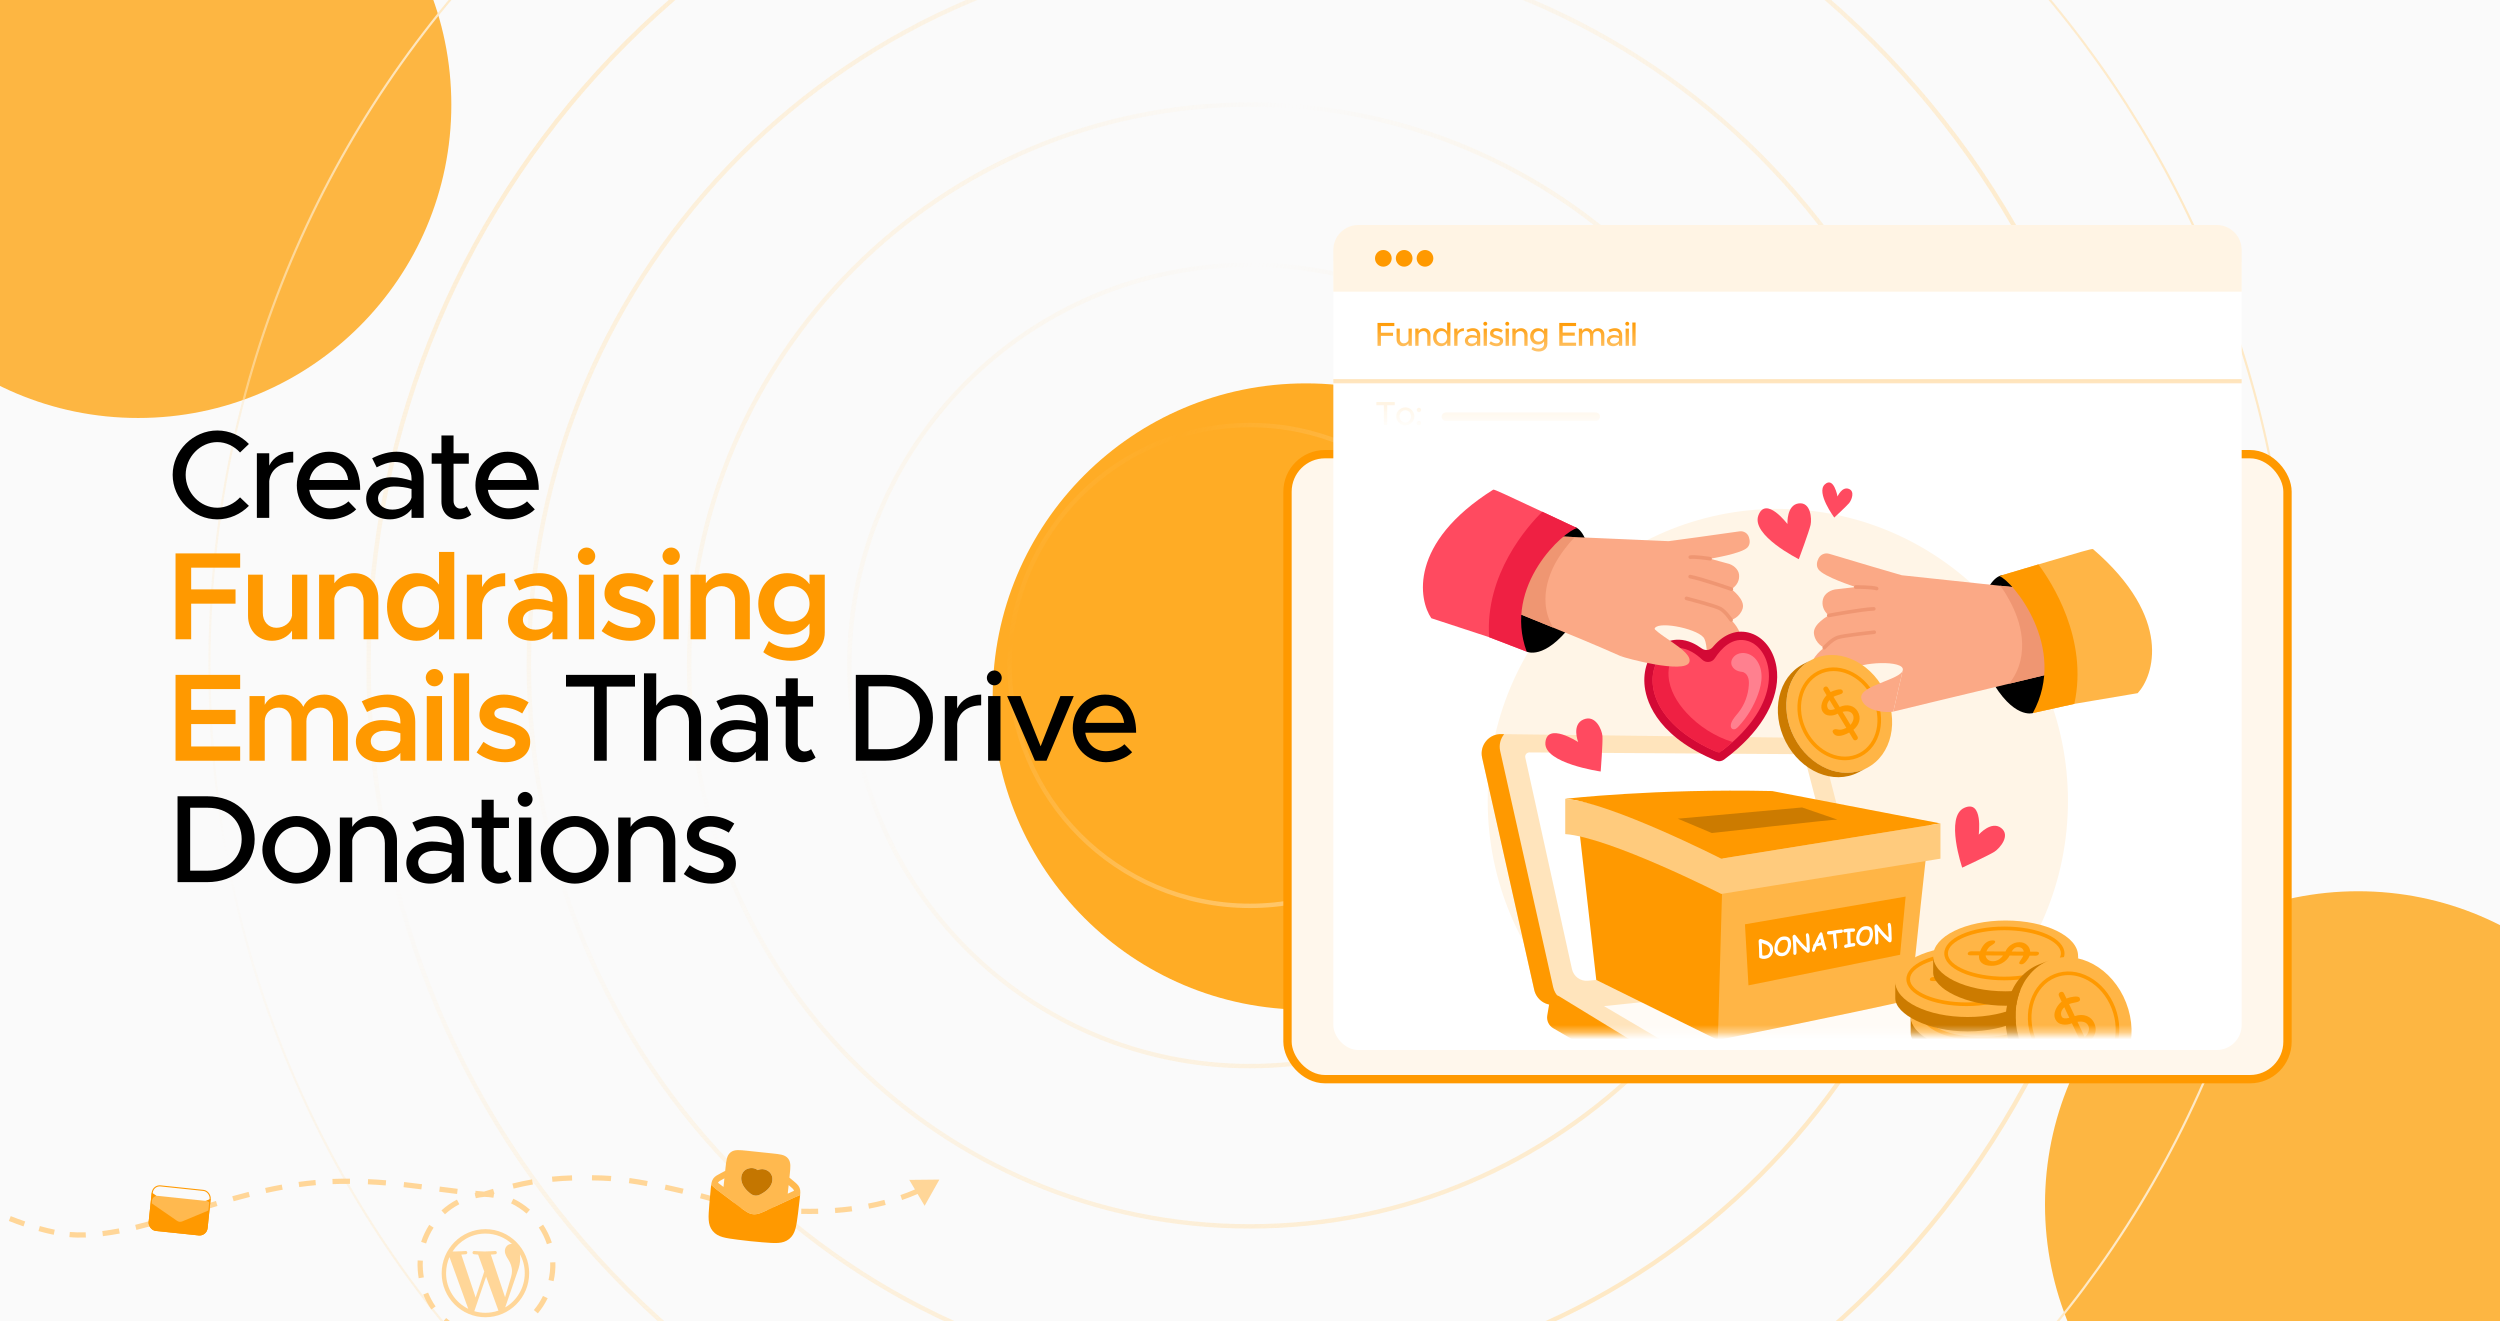 <svg width="350" height="185" viewBox="0 0 350 185" fill="none" xmlns="http://www.w3.org/2000/svg">
<g clip-path="url(#clip0_2346_2259)">
<rect width="350" height="185" fill="#FAFAFA"/>
<g filter="url(#filter0_f_2346_2259)">
<circle cx="19.343" cy="14.675" r="43.843" fill="#FDB642"/>
</g>
<g filter="url(#filter1_f_2346_2259)">
<circle cx="182.819" cy="97.515" r="43.843" fill="#FFAC25"/>
</g>
<g filter="url(#filter2_f_2346_2259)">
<circle cx="330.142" cy="168.617" r="43.843" fill="#FDB642"/>
</g>
<path d="M175 -52.514C255.456 -52.514 320.679 12.709 320.679 93.165C320.679 173.621 255.456 238.845 175 238.845C94.543 238.845 29.321 173.621 29.321 93.165C29.321 12.709 94.544 -52.514 175 -52.514ZM298.243 93.165C298.243 161.23 243.065 216.408 175 216.408C106.935 216.408 51.757 161.23 51.757 93.165C51.757 25.1 106.935 -30.078 175 -30.078C243.065 -30.078 298.243 25.1 298.243 93.165ZM275.807 93.165C275.807 148.839 230.674 193.973 175 193.973C119.326 193.972 74.193 148.839 74.193 93.165C74.193 37.491 119.326 -7.641 175 -7.642C230.674 -7.642 275.807 37.491 275.807 93.165ZM253.372 93.165C253.372 136.448 218.283 171.537 175 171.537C131.717 171.537 96.629 136.448 96.629 93.165C96.629 49.882 131.717 14.794 175 14.794C218.283 14.794 253.372 49.882 253.372 93.165ZM230.935 93.165C230.935 124.057 205.892 149.101 175 149.101C144.108 149.1 119.064 124.057 119.064 93.165C119.064 62.273 144.108 37.23 175 37.23C205.892 37.23 230.935 62.273 230.935 93.165ZM208.5 93.165C208.5 111.666 193.501 126.665 175 126.665C156.499 126.665 141.501 111.666 141.501 93.165C141.501 74.664 156.499 59.666 175 59.666C193.501 59.666 208.499 74.664 208.5 93.165ZM208.808 93.165C208.808 74.493 193.671 59.357 175 59.357C156.328 59.358 141.192 74.493 141.192 93.165C141.192 111.837 156.328 126.973 175 126.974C193.671 126.974 208.808 111.837 208.808 93.165ZM231.244 93.165C231.244 62.102 206.062 36.921 175 36.921C143.937 36.921 118.756 62.102 118.755 93.165C118.755 124.228 143.937 149.409 175 149.409C206.062 149.409 231.244 124.228 231.244 93.165ZM253.68 93.165C253.68 49.711 218.453 14.485 175 14.485C131.546 14.486 96.32 49.712 96.32 93.165C96.32 136.619 131.546 171.846 175 171.846C218.453 171.846 253.68 136.619 253.68 93.165ZM276.116 93.165C276.116 37.32 230.844 -7.95 175 -7.95C119.155 -7.95 73.885 37.321 73.884 93.165C73.884 149.01 119.155 194.281 175 194.281C230.844 194.281 276.116 149.01 276.116 93.165ZM298.551 93.165C298.551 24.929 243.235 -30.387 175 -30.387C106.764 -30.387 51.448 24.93 51.448 93.165C51.448 161.401 106.764 216.717 175 216.717C243.235 216.717 298.551 161.401 298.551 93.165Z" stroke="url(#paint0_radial_2346_2259)" stroke-width="0.309"/>
<path d="M30.421 72.71C27.043 72.71 24.173 69.858 24.173 66.48C24.173 63.102 27.043 60.267 30.421 60.267C32.136 60.267 33.711 60.985 34.848 62.157L33.606 63.347C32.801 62.472 31.663 61.895 30.421 61.895C28.023 61.895 25.993 63.995 25.993 66.48C25.993 68.983 28.023 71.082 30.421 71.082C31.663 71.082 32.801 70.505 33.606 69.63L34.848 70.82C33.711 71.975 32.136 72.71 30.421 72.71ZM37.693 65.185C38.271 63.995 39.496 63.242 41.053 63.242V64.748C39.181 64.748 37.851 65.78 37.693 67.355V72.5H35.961V63.453H37.693V65.185ZM46.191 71.17C47.136 71.17 48.239 70.75 48.781 70.19L49.866 71.31C49.061 72.168 47.486 72.71 46.209 72.71C43.688 72.71 41.553 70.733 41.553 67.95C41.553 65.237 43.566 63.242 46.069 63.242C48.834 63.242 50.426 65.343 50.426 68.58H43.303C43.531 70.085 44.633 71.17 46.191 71.17ZM46.139 64.782C44.739 64.782 43.601 65.728 43.321 67.198H48.746C48.553 65.797 47.696 64.782 46.139 64.782ZM55.532 63.242C57.964 63.242 59.312 64.782 59.312 67.022V72.5H57.614V71.257C56.949 72.203 55.707 72.71 54.604 72.71C52.679 72.71 51.262 71.59 51.262 69.823C51.262 68.02 52.889 66.812 54.884 66.812C55.777 66.812 56.739 67.005 57.614 67.302V67.022C57.614 65.885 57.089 64.677 55.287 64.677C54.394 64.677 53.519 65.028 52.732 65.43L52.102 64.153C53.397 63.505 54.534 63.242 55.532 63.242ZM54.937 71.345C56.057 71.345 57.317 70.785 57.614 69.665V68.457C56.879 68.23 56.039 68.108 55.147 68.108C53.939 68.108 52.924 68.79 52.924 69.77C52.924 70.75 53.799 71.345 54.937 71.345ZM65.352 70.873L65.982 72.062C65.492 72.465 64.827 72.71 64.18 72.71C62.78 72.71 61.8 71.695 61.8 70.243V64.922H60.435V63.453H61.8V60.968H63.497V63.453H65.632V64.922H63.497V70.12C63.497 70.75 63.917 71.205 64.425 71.205C64.81 71.205 65.16 71.065 65.352 70.873ZM71.195 71.17C72.141 71.17 73.243 70.75 73.785 70.19L74.871 71.31C74.066 72.168 72.49 72.71 71.213 72.71C68.693 72.71 66.558 70.733 66.558 67.95C66.558 65.237 68.57 63.242 71.073 63.242C73.838 63.242 75.43 65.343 75.43 68.58H68.308C68.535 70.085 69.638 71.17 71.195 71.17ZM71.143 64.782C69.743 64.782 68.606 65.728 68.326 67.198H73.751C73.558 65.797 72.701 64.782 71.143 64.782ZM83.176 106.5V96.123H79.239V94.478H88.899V96.123H84.944V106.5H83.176ZM94.758 97.243C96.753 97.243 98.153 98.695 98.153 100.742V106.5H96.456V101.04C96.456 99.692 95.598 98.748 94.373 98.748C93.008 98.748 91.871 99.71 91.871 100.882V106.5H90.156V94.267H91.871V98.8C92.413 97.89 93.516 97.243 94.758 97.243ZM103.729 97.243C106.162 97.243 107.509 98.782 107.509 101.022V106.5H105.812V105.257C105.147 106.202 103.904 106.71 102.802 106.71C100.877 106.71 99.459 105.59 99.459 103.822C99.459 102.02 101.087 100.812 103.082 100.812C103.974 100.812 104.937 101.005 105.812 101.302V101.022C105.812 99.885 105.287 98.677 103.484 98.677C102.592 98.677 101.717 99.028 100.929 99.43L100.299 98.153C101.594 97.505 102.732 97.243 103.729 97.243ZM103.134 105.345C104.254 105.345 105.514 104.785 105.812 103.665V102.457C105.077 102.23 104.237 102.107 103.344 102.107C102.137 102.107 101.122 102.79 101.122 103.77C101.122 104.75 101.997 105.345 103.134 105.345ZM113.55 104.872L114.18 106.062C113.69 106.465 113.025 106.71 112.377 106.71C110.977 106.71 109.997 105.695 109.997 104.242V98.922H108.632V97.453H109.997V94.968H111.695V97.453H113.83V98.922H111.695V104.12C111.695 104.75 112.115 105.205 112.622 105.205C113.007 105.205 113.357 105.065 113.55 104.872ZM119.815 106.5V94.478H123.963C127.848 94.478 130.613 96.963 130.613 100.48C130.613 103.997 127.848 106.5 123.963 106.5H119.815ZM121.583 104.89H124.068C126.85 104.89 128.793 103.07 128.793 100.48C128.793 97.907 126.85 96.088 124.068 96.088H121.583V104.89ZM134.003 99.185C134.58 97.995 135.805 97.243 137.363 97.243V98.748C135.49 98.748 134.16 99.78 134.003 101.355V106.5H132.27V97.453H134.003V99.185ZM139.21 95.948C138.615 95.948 138.16 95.457 138.16 94.897C138.16 94.355 138.615 93.865 139.21 93.865C139.77 93.865 140.243 94.355 140.243 94.897C140.243 95.457 139.77 95.948 139.21 95.948ZM138.335 106.5V97.453H140.068V106.5H138.335ZM144.884 106.5L140.999 97.453H142.872L145.689 104.487L148.454 97.453H150.327L146.512 106.5H144.884ZM154.824 105.17C155.769 105.17 156.871 104.75 157.414 104.19L158.499 105.31C157.694 106.167 156.119 106.71 154.841 106.71C152.321 106.71 150.186 104.732 150.186 101.95C150.186 99.237 152.199 97.243 154.701 97.243C157.466 97.243 159.059 99.343 159.059 102.58H151.936C152.164 104.085 153.266 105.17 154.824 105.17ZM154.771 98.782C153.371 98.782 152.234 99.728 151.954 101.197H157.379C157.186 99.797 156.329 98.782 154.771 98.782ZM24.856 123.5V111.477H29.003C32.888 111.477 35.653 113.962 35.653 117.48C35.653 120.997 32.888 123.5 29.003 123.5H24.856ZM26.623 121.89H29.108C31.891 121.89 33.833 120.07 33.833 117.48C33.833 114.907 31.891 113.087 29.108 113.087H26.623V121.89ZM41.511 123.71C38.921 123.71 36.733 121.54 36.733 118.967C36.733 116.395 38.921 114.242 41.511 114.242C44.084 114.242 46.254 116.395 46.254 118.967C46.254 121.54 44.084 123.71 41.511 123.71ZM41.511 122.205C43.139 122.205 44.521 120.735 44.521 118.967C44.521 117.217 43.139 115.747 41.511 115.747C39.849 115.747 38.466 117.217 38.466 118.967C38.466 120.735 39.849 122.205 41.511 122.205ZM52.183 114.242C54.178 114.242 55.578 115.695 55.578 117.742V123.5H53.881V118.04C53.881 116.692 53.023 115.747 51.798 115.747C50.538 115.747 49.453 116.57 49.313 117.637V123.5H47.581V114.452H49.313V115.765C49.856 114.872 50.958 114.242 52.183 114.242ZM61.154 114.242C63.587 114.242 64.934 115.782 64.934 118.022V123.5H63.237V122.257C62.572 123.202 61.329 123.71 60.227 123.71C58.302 123.71 56.884 122.59 56.884 120.822C56.884 119.02 58.512 117.812 60.507 117.812C61.399 117.812 62.362 118.005 63.237 118.302V118.022C63.237 116.885 62.712 115.677 60.909 115.677C60.017 115.677 59.142 116.027 58.354 116.43L57.724 115.152C59.019 114.505 60.157 114.242 61.154 114.242ZM60.559 122.345C61.679 122.345 62.939 121.785 63.237 120.665V119.457C62.502 119.23 61.662 119.107 60.769 119.107C59.562 119.107 58.547 119.79 58.547 120.77C58.547 121.75 59.422 122.345 60.559 122.345ZM70.975 121.872L71.605 123.062C71.115 123.465 70.45 123.71 69.802 123.71C68.402 123.71 67.422 122.695 67.422 121.242V115.922H66.057V114.452H67.422V111.967H69.12V114.452H71.255V115.922H69.12V121.12C69.12 121.75 69.54 122.205 70.047 122.205C70.432 122.205 70.782 122.065 70.975 121.872ZM73.528 112.947C72.933 112.947 72.478 112.457 72.478 111.897C72.478 111.355 72.933 110.865 73.528 110.865C74.088 110.865 74.561 111.355 74.561 111.897C74.561 112.457 74.088 112.947 73.528 112.947ZM72.653 123.5V114.452H74.385V123.5H72.653ZM80.479 123.71C77.889 123.71 75.702 121.54 75.702 118.967C75.702 116.395 77.889 114.242 80.479 114.242C83.052 114.242 85.222 116.395 85.222 118.967C85.222 121.54 83.052 123.71 80.479 123.71ZM80.479 122.205C82.107 122.205 83.489 120.735 83.489 118.967C83.489 117.217 82.107 115.747 80.479 115.747C78.817 115.747 77.434 117.217 77.434 118.967C77.434 120.735 78.817 122.205 80.479 122.205ZM91.151 114.242C93.146 114.242 94.546 115.695 94.546 117.742V123.5H92.849V118.04C92.849 116.692 91.991 115.747 90.766 115.747C89.506 115.747 88.421 116.57 88.281 117.637V123.5H86.549V114.452H88.281V115.765C88.824 114.872 89.926 114.242 91.151 114.242ZM99.597 123.71C98.267 123.71 96.815 123.237 95.73 122.362L96.552 121.12C97.515 121.82 98.547 122.222 99.615 122.222C100.63 122.222 101.33 121.75 101.33 121.05C101.33 120.21 100.402 119.947 99.282 119.632C97.2 119.055 96.167 118.46 96.167 116.99C96.15 115.327 97.532 114.242 99.457 114.242C100.63 114.242 101.82 114.645 102.8 115.292L102.03 116.57C101.155 116.027 100.245 115.73 99.457 115.73C98.565 115.73 97.865 116.115 97.865 116.797C97.865 117.497 98.425 117.707 99.947 118.18C101.435 118.617 103.027 119.107 103.027 120.91C103.027 122.625 101.575 123.71 99.597 123.71Z" fill="black"/>
<path d="M33.623 79.472H26.763V82.517H32.976V84.513H26.763V89.5H24.576V77.478H33.623V79.472ZM40.886 80.453H43.02V89.5H40.886V88.293C40.325 89.132 39.276 89.71 38.086 89.71C36.108 89.71 34.725 88.257 34.725 86.21V80.453H36.791V85.79C36.791 87.015 37.578 87.89 38.698 87.89C39.818 87.89 40.745 87.138 40.886 86.175V80.453ZM49.608 80.243C51.586 80.243 52.968 81.695 52.968 83.743V89.5H50.903V84.162C50.903 82.938 50.116 82.062 48.996 82.062C47.876 82.062 46.948 82.815 46.808 83.778V89.5H44.673V80.453H46.808V81.66C47.368 80.82 48.418 80.243 49.608 80.243ZM61.464 77.267H63.599V89.5H61.464V88.1C60.746 89.115 59.661 89.71 58.331 89.71C55.934 89.71 54.184 87.75 54.184 84.968C54.184 82.203 55.934 80.243 58.331 80.243C59.661 80.243 60.746 80.838 61.464 81.853V77.267ZM58.909 87.89C60.414 87.89 61.464 86.665 61.464 84.968C61.464 83.27 60.414 82.062 58.909 82.062C57.386 82.062 56.301 83.27 56.301 84.968C56.301 86.665 57.386 87.89 58.909 87.89ZM67.49 82.203C68.067 80.995 69.24 80.243 70.727 80.243V82.062C68.785 82.062 67.49 83.218 67.49 84.933V89.5H65.355V80.453H67.49V82.203ZM75.546 80.243C77.944 80.243 79.431 81.765 79.431 84.058V89.5H77.349V88.415C76.684 89.255 75.546 89.71 74.496 89.71C72.571 89.71 71.119 88.573 71.119 86.823C71.119 85.037 72.781 83.812 74.811 83.812C75.634 83.812 76.526 83.987 77.349 84.302V84.058C77.349 83.007 76.771 81.993 75.126 81.993C74.269 81.993 73.446 82.29 72.676 82.675L71.941 81.188C73.219 80.558 74.409 80.243 75.546 80.243ZM74.969 88.153C76.001 88.153 77.104 87.627 77.349 86.665V85.65C76.684 85.422 75.931 85.3 75.126 85.3C74.059 85.3 73.201 85.895 73.201 86.752C73.201 87.61 73.954 88.153 74.969 88.153ZM82.128 79.088C81.446 79.088 80.903 78.51 80.903 77.862C80.903 77.215 81.446 76.655 82.128 76.655C82.793 76.655 83.336 77.215 83.336 77.862C83.336 78.51 82.793 79.088 82.128 79.088ZM81.043 89.5V80.453H83.178V89.5H81.043ZM88.18 89.71C86.798 89.71 85.31 89.22 84.225 88.345L85.188 86.858C86.063 87.487 87.078 87.907 88.215 87.907C89.073 87.907 89.668 87.54 89.668 86.98C89.668 86.28 88.88 86.052 87.848 85.772C85.888 85.265 84.645 84.705 84.628 83.095C84.628 81.397 86.028 80.243 88.04 80.243C89.283 80.243 90.525 80.68 91.505 81.328L90.613 82.885C89.755 82.343 88.828 82.062 88.04 82.062C87.288 82.062 86.71 82.36 86.71 82.868C86.71 83.445 87.183 83.62 88.565 84.022C90.088 84.442 91.733 84.968 91.733 86.858C91.733 88.59 90.298 89.71 88.18 89.71ZM93.973 79.088C93.29 79.088 92.748 78.51 92.748 77.862C92.748 77.215 93.29 76.655 93.973 76.655C94.638 76.655 95.18 77.215 95.18 77.862C95.18 78.51 94.638 79.088 93.973 79.088ZM92.888 89.5V80.453H95.023V89.5H92.888ZM101.617 80.243C103.595 80.243 104.977 81.695 104.977 83.743V89.5H102.912V84.162C102.912 82.938 102.125 82.062 101.005 82.062C99.885 82.062 98.957 82.815 98.817 83.778V89.5H96.682V80.453H98.817V81.66C99.377 80.82 100.427 80.243 101.617 80.243ZM113.333 80.453H115.468V88.537C115.468 90.865 113.508 92.51 110.743 92.51C109.185 92.51 107.75 92.002 106.858 91.302L107.645 89.745C108.275 90.323 109.36 90.69 110.428 90.69C112.213 90.69 113.333 89.832 113.333 88.468V87.295C112.615 88.257 111.53 88.835 110.235 88.835C107.89 88.835 106.158 87.05 106.158 84.53C106.158 82.01 107.89 80.243 110.235 80.243C111.513 80.243 112.685 80.838 113.333 81.8V80.453ZM110.848 87.015C112.3 87.015 113.333 85.983 113.333 84.53C113.333 83.095 112.3 82.062 110.848 82.062C109.413 82.062 108.38 83.095 108.38 84.53C108.38 85.983 109.413 87.015 110.848 87.015ZM33.623 96.472H26.763V99.377H32.976V101.372H26.763V104.505H33.623V106.5H24.576V94.478H33.623V96.472ZM45.396 97.243C47.286 97.243 48.703 98.695 48.703 100.742V106.5H46.621V101.092C46.621 99.903 45.904 99.062 44.871 99.062C43.699 99.062 42.894 99.85 42.894 100.952V106.5H40.811V101.092C40.811 99.903 40.093 99.062 39.044 99.062C37.889 99.062 37.066 99.85 37.066 100.952V106.5H34.931V97.453H37.066V98.677C37.521 97.802 38.449 97.243 39.586 97.243C40.864 97.243 41.913 97.89 42.474 98.957C42.911 97.907 44.048 97.243 45.396 97.243ZM54.25 97.243C56.648 97.243 58.135 98.765 58.135 101.057V106.5H56.053V105.415C55.388 106.255 54.25 106.71 53.2 106.71C51.275 106.71 49.823 105.572 49.823 103.822C49.823 102.037 51.485 100.812 53.515 100.812C54.338 100.812 55.23 100.987 56.053 101.302V101.057C56.053 100.007 55.475 98.993 53.83 98.993C52.973 98.993 52.15 99.29 51.38 99.675L50.645 98.188C51.923 97.558 53.113 97.243 54.25 97.243ZM53.673 105.152C54.705 105.152 55.808 104.627 56.053 103.665V102.65C55.388 102.422 54.635 102.3 53.83 102.3C52.763 102.3 51.905 102.895 51.905 103.752C51.905 104.61 52.658 105.152 53.673 105.152ZM60.832 96.088C60.15 96.088 59.607 95.51 59.607 94.862C59.607 94.215 60.15 93.655 60.832 93.655C61.497 93.655 62.04 94.215 62.04 94.862C62.04 95.51 61.497 96.088 60.832 96.088ZM59.747 106.5V97.453H61.882V106.5H59.747ZM63.542 106.5V94.267H65.677V106.5H63.542ZM70.679 106.71C69.296 106.71 67.809 106.22 66.724 105.345L67.686 103.857C68.561 104.487 69.576 104.907 70.714 104.907C71.571 104.907 72.166 104.54 72.166 103.98C72.166 103.28 71.379 103.052 70.346 102.772C68.386 102.265 67.144 101.705 67.126 100.095C67.126 98.397 68.526 97.243 70.539 97.243C71.781 97.243 73.024 97.68 74.004 98.328L73.111 99.885C72.254 99.343 71.326 99.062 70.539 99.062C69.786 99.062 69.209 99.36 69.209 99.868C69.209 100.445 69.681 100.62 71.064 101.022C72.586 101.442 74.231 101.967 74.231 103.857C74.231 105.59 72.796 106.71 70.679 106.71Z" fill="#FF9900"/>
<path d="M47.734 165.383L47.73 165.018L47.734 165.383ZM77.346 178.077L77.71 178.115L77.346 178.077ZM67.45 186.915L67.476 186.551L67.45 186.915ZM58.843 177.754L58.478 177.779L58.843 177.754ZM84.273 164.925L84.284 164.56L84.273 164.925ZM99.323 167.745L99.425 167.394L99.425 167.394L99.323 167.745ZM131.516 165.14L127.299 165.185L129.446 168.815L131.516 165.14ZM-5.514 167.376C-5.693 167.694 -5.693 167.694 -5.693 167.694C-5.693 167.694 -5.693 167.694 -5.693 167.694C-5.693 167.694 -5.693 167.694 -5.693 167.694C-5.693 167.694 -5.693 167.694 -5.693 167.694C-5.693 167.695 -5.692 167.695 -5.692 167.695C-5.691 167.695 -5.69 167.696 -5.689 167.697C-5.686 167.698 -5.682 167.701 -5.676 167.704C-5.665 167.71 -5.649 167.719 -5.627 167.731C-5.584 167.755 -5.521 167.789 -5.439 167.834C-5.274 167.924 -5.033 168.053 -4.727 168.212L-4.558 167.888L-4.389 167.565C-4.692 167.407 -4.929 167.28 -5.09 167.192C-5.171 167.148 -5.232 167.115 -5.274 167.092C-5.294 167.08 -5.31 167.072 -5.32 167.066C-5.325 167.063 -5.329 167.061 -5.332 167.059C-5.333 167.059 -5.334 167.058 -5.335 167.058C-5.335 167.058 -5.335 167.058 -5.335 167.058C-5.335 167.058 -5.335 167.058 -5.335 167.058C-5.335 167.058 -5.335 167.058 -5.335 167.058C-5.335 167.058 -5.335 167.058 -5.335 167.058C-5.335 167.058 -5.335 167.058 -5.514 167.376ZM-2.612 168.859L-2.769 169.189C-2.173 169.474 -1.504 169.782 -0.784 170.097L-0.638 169.763L-0.491 169.428C-1.203 169.116 -1.864 168.812 -2.454 168.529L-2.612 168.859ZM1.371 170.598L1.237 170.938C1.901 171.199 2.59 171.454 3.292 171.695L3.41 171.35L3.529 171.004C2.838 170.767 2.16 170.515 1.505 170.258L1.371 170.598ZM5.484 171.999L5.385 172.351C6.098 172.552 6.814 172.728 7.523 172.872L7.596 172.514L7.668 172.156C6.98 172.016 6.281 171.844 5.583 171.648L5.484 171.999ZM9.745 172.837L9.712 173.2C10.088 173.235 10.458 173.256 10.822 173.262L10.828 172.897L10.835 172.532C10.491 172.526 10.138 172.506 9.779 172.473L9.745 172.837ZM10.828 172.897L10.822 173.262C11.221 173.269 11.621 173.266 12.022 173.252L12.009 172.887L11.997 172.522C11.608 172.535 11.221 172.539 10.835 172.532L10.828 172.897ZM14.364 172.702L14.408 173.065C15.19 172.97 15.976 172.845 16.768 172.695L16.699 172.336L16.631 171.977C15.854 172.125 15.084 172.247 14.321 172.34L14.364 172.702ZM19.01 171.834L19.096 172.189C19.856 172.004 20.622 171.803 21.394 171.588L21.296 171.236L21.198 170.884C20.432 171.097 19.675 171.297 18.924 171.479L19.01 171.834ZM23.565 170.576L23.67 170.925C24.418 170.7 25.172 170.467 25.933 170.23L25.825 169.882L25.716 169.533C24.956 169.77 24.204 170.002 23.46 170.226L23.565 170.576ZM28.081 169.178L28.189 169.527C28.934 169.296 29.687 169.065 30.447 168.837L30.342 168.487L30.237 168.137C29.474 168.366 28.719 168.598 27.973 168.83L28.081 169.178ZM32.611 167.827L32.71 168.178C33.46 167.968 34.218 167.764 34.985 167.569L34.895 167.215L34.805 166.861C34.032 167.057 33.268 167.263 32.513 167.475L32.611 167.827ZM37.194 166.668L37.273 167.025C38.032 166.857 38.8 166.702 39.576 166.561L39.511 166.202L39.446 165.842C38.66 165.985 37.883 166.142 37.116 166.312L37.194 166.668ZM41.844 165.829L41.894 166.191C42.662 166.085 43.439 165.996 44.225 165.926L44.192 165.562L44.16 165.198C43.362 165.27 42.573 165.36 41.794 165.467L41.844 165.829ZM46.552 165.412L46.565 165.777C46.954 165.762 47.345 165.752 47.738 165.748L47.734 165.383L47.73 165.018C47.33 165.022 46.933 165.032 46.538 165.047L46.552 165.412ZM47.734 165.383L47.738 165.748C48.167 165.743 48.585 165.742 48.993 165.745L48.996 165.38L48.998 165.015C48.585 165.012 48.163 165.013 47.73 165.018L47.734 165.383ZM51.515 165.442L51.499 165.807C52.364 165.845 53.193 165.899 53.999 165.964L54.029 165.6L54.059 165.236C53.244 165.17 52.406 165.116 51.531 165.077L51.515 165.442ZM56.536 165.845L56.495 166.208C57.329 166.301 58.155 166.404 58.99 166.513L59.037 166.151L59.084 165.788C58.247 165.68 57.417 165.576 56.577 165.482L56.536 165.845ZM61.535 166.48L61.487 166.842C62.294 166.948 63.124 167.055 63.991 167.159L64.034 166.796L64.078 166.434C63.215 166.33 62.388 166.224 61.582 166.118L61.535 166.48ZM66.539 167.074L66.502 167.437C66.912 167.479 67.332 167.519 67.762 167.558L67.795 167.194L67.827 166.83C67.4 166.792 66.983 166.752 66.575 166.711L66.539 167.074ZM67.795 167.194L67.76 166.831C67.314 166.874 66.878 166.944 66.453 167.04L66.533 167.396L66.613 167.752C67.009 167.663 67.415 167.598 67.829 167.558L67.795 167.194ZM64.139 168.27L63.971 167.946C63.179 168.357 62.452 168.866 61.803 169.457L62.049 169.727L62.295 169.997C62.897 169.449 63.573 168.976 64.308 168.594L64.139 168.27ZM60.401 171.671L60.094 171.473C59.618 172.21 59.234 173.011 58.958 173.859L59.305 173.972L59.653 174.085C59.909 173.297 60.265 172.554 60.708 171.869L60.401 171.671ZM58.835 176.476L58.471 176.455C58.446 176.891 58.448 177.332 58.478 177.779L58.843 177.754L59.207 177.729C59.179 177.313 59.177 176.902 59.2 176.497L58.835 176.476ZM58.843 177.754L58.478 177.779C58.506 178.177 58.553 178.569 58.618 178.954L58.978 178.893L59.338 178.831C59.277 178.471 59.233 178.103 59.207 177.729L58.843 177.754ZM59.597 181.097L59.258 181.233C59.558 181.979 59.937 182.679 60.388 183.32L60.687 183.11L60.985 182.899C60.568 182.306 60.216 181.656 59.936 180.961L59.597 181.097ZM62.224 184.804L61.986 185.082C62.588 185.596 63.256 186.034 63.982 186.382L64.14 186.053L64.298 185.724C63.63 185.404 63.015 185 62.461 184.526L62.224 184.804ZM66.313 186.767L66.244 187.125C66.627 187.199 67.021 187.251 67.425 187.279L67.45 186.915L67.476 186.551C67.101 186.524 66.737 186.476 66.382 186.408L66.313 186.767ZM67.45 186.915L67.425 187.279C67.856 187.31 68.281 187.31 68.698 187.283L68.674 186.919L68.65 186.554C68.266 186.579 67.874 186.579 67.476 186.551L67.45 186.915ZM71.063 186.426L71.186 186.77C71.992 186.482 72.747 186.084 73.438 185.595L73.227 185.297L73.016 184.999C72.378 185.451 71.682 185.817 70.94 186.082L71.063 186.426ZM75.019 183.64L75.299 183.875C75.837 183.233 76.299 182.519 76.674 181.75L76.346 181.59L76.017 181.43C75.668 182.146 75.238 182.81 74.739 183.406L75.019 183.64ZM77.15 179.285L77.506 179.364C77.597 178.956 77.665 178.539 77.71 178.115L77.346 178.077L76.983 178.039C76.942 178.435 76.878 178.824 76.793 179.205L77.15 179.285ZM77.346 178.077L77.71 178.115C77.759 177.643 77.774 177.175 77.756 176.713L77.391 176.727L77.026 176.74C77.042 177.168 77.028 177.602 76.983 178.039L77.346 178.077ZM76.913 174.076L77.26 173.961C76.967 173.069 76.552 172.225 76.036 171.451L75.732 171.653L75.428 171.856C75.909 172.577 76.294 173.361 76.566 174.19L76.913 174.076ZM73.954 169.628L74.195 169.353C73.494 168.741 72.711 168.22 71.864 167.813L71.706 168.143L71.548 168.472C72.334 168.849 73.062 169.333 73.714 169.903L73.954 169.628ZM69.139 167.325L69.2 166.965C68.744 166.887 68.278 166.841 67.804 166.829L67.795 167.194L67.785 167.559C68.224 167.571 68.656 167.613 69.078 167.685L69.139 167.325ZM67.795 167.194L67.904 167.543C68.36 167.399 68.802 167.264 69.233 167.136L69.129 166.786L69.026 166.436C68.59 166.565 68.144 166.701 67.685 166.846L67.795 167.194ZM71.819 166.051L71.906 166.405C72.836 166.176 73.728 165.986 74.609 165.83L74.546 165.47L74.482 165.111C73.583 165.269 72.676 165.463 71.732 165.696L71.819 166.051ZM77.308 165.09L77.344 165.453C78.234 165.365 79.144 165.307 80.101 165.277L80.089 164.912L80.078 164.547C79.106 164.578 78.18 164.636 77.272 164.726L77.308 165.09ZM82.877 164.892L82.872 165.258C83.322 165.264 83.784 165.275 84.262 165.29L84.273 164.925L84.284 164.56C83.803 164.545 83.337 164.534 82.883 164.527L82.877 164.892ZM84.273 164.925L84.262 165.29C84.667 165.302 85.088 165.326 85.52 165.36L85.549 164.996L85.577 164.632C85.135 164.597 84.703 164.573 84.284 164.56L84.273 164.925ZM88.09 165.283L88.038 165.644C88.871 165.763 89.716 165.903 90.548 166.057L90.614 165.697L90.68 165.338C89.84 165.183 88.986 165.041 88.141 164.921L88.09 165.283ZM93.122 166.201L93.045 166.558C93.931 166.75 94.77 166.944 95.528 167.128L95.614 166.773L95.7 166.418C94.937 166.233 94.092 166.037 93.2 165.844L93.122 166.201ZM98.094 167.405L97.999 167.758C98.385 167.861 98.691 167.946 98.9 168.004C99.005 168.034 99.086 168.056 99.14 168.072C99.167 168.08 99.188 168.086 99.201 168.089C99.208 168.091 99.213 168.093 99.217 168.094C99.218 168.094 99.22 168.095 99.221 168.095C99.221 168.095 99.221 168.095 99.221 168.095C99.222 168.095 99.222 168.095 99.222 168.095C99.222 168.095 99.222 168.095 99.222 168.095C99.222 168.095 99.222 168.095 99.222 168.095C99.222 168.095 99.222 168.095 99.323 167.745C99.425 167.394 99.425 167.394 99.425 167.394C99.425 167.394 99.425 167.394 99.425 167.394C99.425 167.394 99.425 167.394 99.425 167.394C99.425 167.394 99.425 167.394 99.425 167.394C99.425 167.394 99.424 167.394 99.424 167.393C99.423 167.393 99.421 167.393 99.42 167.392C99.416 167.391 99.411 167.39 99.403 167.387C99.389 167.383 99.368 167.377 99.34 167.369C99.285 167.354 99.203 167.33 99.097 167.301C98.885 167.241 98.577 167.156 98.188 167.052L98.094 167.405ZM99.323 167.745L99.221 168.095C99.579 168.199 99.963 168.304 100.372 168.407L100.462 168.053L100.551 167.699C100.15 167.597 99.774 167.495 99.425 167.394L99.323 167.745ZM102.773 168.569L102.702 168.927C103.439 169.072 104.224 169.209 105.049 169.333L105.104 168.972L105.158 168.61C104.344 168.488 103.569 168.353 102.843 168.21L102.773 168.569ZM107.454 169.274L107.415 169.637C108.183 169.72 108.976 169.789 109.787 169.842L109.811 169.478L109.835 169.113C109.034 169.061 108.252 168.992 107.493 168.911L107.454 169.274ZM112.175 169.581L112.167 169.947C112.951 169.964 113.747 169.964 114.551 169.945L114.543 169.58L114.534 169.215C113.741 169.234 112.956 169.233 112.183 169.216L112.175 169.581ZM116.907 169.466L116.934 169.83C117.723 169.772 118.516 169.693 119.309 169.591L119.262 169.229L119.216 168.866C118.436 168.967 117.657 169.044 116.88 169.101L116.907 169.466ZM121.6 168.858L121.668 169.216C122.45 169.068 123.229 168.894 124.001 168.692L123.909 168.339L123.816 167.985C123.061 168.182 122.298 168.353 121.531 168.499L121.6 168.858ZM126.175 167.657L126.293 168.002C127.05 167.743 127.795 167.453 128.526 167.13L128.379 166.796L128.232 166.462C127.52 166.776 126.794 167.058 126.056 167.311L126.175 167.657Z" fill="#FFD698"/>
<path d="M72.791 175.587C73.221 176.377 73.466 177.283 73.466 178.247C73.466 180.292 72.365 182.078 70.727 183.039L72.409 178.143C72.724 177.352 72.828 176.719 72.828 176.157C72.828 175.953 72.815 175.763 72.791 175.587ZM68.718 175.647C69.049 175.63 69.348 175.595 69.348 175.595C69.645 175.559 69.61 175.12 69.313 175.138C69.313 175.138 68.421 175.208 67.845 175.208C67.304 175.208 66.394 175.138 66.394 175.138C66.097 175.12 66.063 175.577 66.36 175.595C66.36 175.595 66.641 175.63 66.937 175.647L67.795 178.014L66.59 181.653L64.585 175.647C64.916 175.63 65.215 175.595 65.215 175.595C65.511 175.559 65.476 175.12 65.18 175.138C65.18 175.138 64.288 175.208 63.712 175.208C63.608 175.208 63.487 175.206 63.357 175.201C64.342 173.696 66.035 172.702 67.959 172.702C69.392 172.702 70.698 173.254 71.677 174.158C71.654 174.157 71.631 174.154 71.606 174.154C71.065 174.154 70.681 174.628 70.681 175.138C70.681 175.595 70.943 175.981 71.222 176.438C71.432 176.807 71.676 177.282 71.676 177.967C71.676 178.442 71.495 178.992 71.257 179.76L70.708 181.607L68.718 175.647ZM67.959 183.792C67.418 183.792 66.896 183.712 66.403 183.566L68.055 178.732L69.748 183.401C69.759 183.428 69.773 183.454 69.787 183.477C69.215 183.68 68.6 183.792 67.959 183.792ZM62.452 178.247C62.452 177.443 62.623 176.68 62.928 175.99L65.555 183.237C63.718 182.338 62.452 180.441 62.452 178.247ZM67.959 172.08C64.581 172.08 61.833 174.846 61.833 178.247C61.833 181.647 64.581 184.414 67.959 184.414C71.336 184.414 74.084 181.647 74.084 178.247C74.084 174.846 71.336 172.08 67.959 172.08Z" fill="#FFD698"/>
<g clip-path="url(#clip1_2346_2259)">
<path d="M21.24 166.957L24.285 169.059C24.813 169.423 25.49 169.494 26.082 169.248L29.498 167.825L28.985 172.705C28.963 172.912 28.778 173.063 28.57 173.041L21.063 172.252C20.855 172.23 20.705 172.044 20.727 171.837L21.24 166.957Z" fill="#FF9900"/>
<g filter="url(#filter3_d_2346_2259)">
<path d="M21.279 166.583C21.323 166.168 21.694 165.867 22.109 165.911L28.866 166.621C29.28 166.665 29.581 167.036 29.538 167.451L29.498 167.826L25.512 169.486C25.276 169.585 25.005 169.556 24.793 169.411L21.24 166.958L21.279 166.583Z" fill="#FFB94F"/>
</g>
</g>
<rect x="21.425" y="165.915" width="8.153" height="6.266" rx="1.057" transform="rotate(6 21.425 165.915)" stroke="#FF9900" stroke-width="0.151"/>
<rect x="180.25" y="63.583" width="140" height="87.5" rx="5.25" fill="#FFF7EC" stroke="#FF9900" stroke-width="1.167"/>
<g filter="url(#filter4_d_2346_2259)">
<rect x="186.667" y="31.5" width="127.167" height="113.167" rx="3.5" fill="white"/>
</g>
<mask id="mask0_2346_2259" style="mask-type:alpha" maskUnits="userSpaceOnUse" x="186" y="31" width="128" height="114">
<rect x="186.667" y="31.5" width="127.167" height="113.167" rx="3.5" fill="white"/>
</mask>
<g mask="url(#mask0_2346_2259)">
<path d="M248.897 153.032C271.329 153.032 289.513 134.724 289.513 112.139C289.513 89.555 271.329 71.246 248.897 71.246C226.465 71.246 208.28 89.555 208.28 112.139C208.28 134.724 226.465 153.032 248.897 153.032Z" fill="#FFF5E7"/>
<path d="M259.546 136.4L217.746 140.667C216.373 140.837 215.096 139.932 214.791 138.574L207.499 106.079C207.107 104.336 208.472 102.695 210.246 102.776L252.776 103.298C253.921 103.35 254.907 104.128 255.233 105.233L262.254 132.481C262.735 134.347 261.45 136.206 259.546 136.4Z" fill="#FFE4BC"/>
<path d="M219.761 140.415L217.746 140.666C216.373 140.837 215.096 139.932 214.791 138.574L207.499 106.079C207.107 104.336 208.472 102.695 210.246 102.776L210.58 102.791C210.068 103.418 209.829 104.269 210.026 105.146L217.443 138.199C217.7 139.342 218.649 140.239 219.761 140.415Z" fill="#FF9900"/>
<path d="M213.54 106.057L220.074 135.666C220.302 136.702 221.259 137.403 222.307 137.303L258.99 133.812C259.443 133.77 259.749 133.328 259.634 132.884L259.326 131.7L253.439 109.087L252.785 106.571C252.634 105.99 252.114 105.584 251.518 105.581L244.871 105.539L233.853 105.467L227.628 105.426L214.562 105.343L214.117 105.34C213.739 105.338 213.459 105.689 213.54 106.057Z" fill="white"/>
<path d="M284.873 146.173L284.262 148.929C284.123 149.554 283.625 150.035 282.999 150.148L242.033 157.526C241.344 157.645 240.634 157.516 240.027 157.163L217.449 143.95C216.829 143.589 216.498 142.879 216.616 142.17L217.107 139.254L284.873 146.173Z" fill="#FF9900"/>
<path d="M284.569 146.499L241.601 153.48C241.407 153.516 241.208 153.482 241.035 153.387L217.994 139.306L261.715 134.486C261.873 134.468 262.033 134.493 262.177 134.562L284.66 145.791C284.989 145.946 284.925 146.433 284.569 146.499Z" fill="#FFE4BC"/>
<path d="M224.562 140.858L261.569 136.934L278.088 144.315L241.728 150.995L224.562 140.858Z" fill="#FFFBF6"/>
<path d="M240.501 145.6L223.479 137.192L220.646 112.137C226.521 112.562 241.225 120.031 241.225 120.031C241.225 120.031 248.32 122.942 249.745 124.049C257.196 129.835 240.501 145.6 240.501 145.6Z" fill="#FF9900"/>
<path d="M267.557 139.952C259.508 141.811 240.503 145.601 240.503 145.601L240.501 145.603L241.225 120.034L270.136 115.383C270.136 115.383 267.65 137.861 267.557 139.952Z" fill="#FFB546"/>
<path d="M271.664 115.277L240.976 120.214C240.976 120.214 225.367 112.286 219.132 111.834C219.132 111.834 231.692 110.381 248.107 110.747L271.664 115.277Z" fill="#FF9900"/>
<path d="M219.132 116.773C225.367 117.224 240.976 125.152 240.976 125.152L271.664 120.215V115.278L240.976 120.215C240.976 120.215 225.367 112.287 219.132 111.836V116.773Z" fill="#FFCB7D"/>
<path d="M257.23 114.743C257.136 114.656 239.655 116.624 239.655 116.624L234.893 114.616L252.291 113.043L257.23 114.743Z" fill="#CC7B00"/>
<path d="M244.784 137.949L266.012 133.668L266.789 125.52L244.293 129.402L244.784 137.949Z" fill="#FF9900"/>
<path d="M246.515 134.162C246.455 134.167 246.405 134.153 246.365 134.119C246.324 134.085 246.299 134.043 246.29 133.992C246.282 133.95 246.277 133.764 246.275 133.434C246.28 133.097 246.262 132.62 246.221 132.003C246.213 131.875 246.209 131.786 246.209 131.736C246.209 131.686 246.234 131.628 246.283 131.56C246.333 131.492 246.391 131.454 246.456 131.446C246.491 131.441 246.579 131.467 246.72 131.522C246.88 131.586 246.978 131.622 247.015 131.627C247.318 131.697 247.581 131.831 247.806 132.029C248.03 132.227 248.167 132.456 248.216 132.716C248.276 133.033 248.216 133.352 248.036 133.674C247.856 133.996 247.531 134.186 247.063 134.246C246.86 134.271 246.677 134.243 246.515 134.162ZM246.65 132.023L246.723 133.737C246.806 133.784 246.913 133.799 247.044 133.782C247.277 133.752 247.439 133.696 247.529 133.614C247.619 133.531 247.691 133.421 247.747 133.283C247.802 133.145 247.816 133 247.787 132.848C247.762 132.715 247.701 132.596 247.606 132.494C247.51 132.391 247.398 132.31 247.271 132.251C247.143 132.192 246.936 132.116 246.65 132.023Z" fill="white"/>
<path d="M248.43 133.08C248.385 132.843 248.405 132.57 248.489 132.263C248.574 131.956 248.717 131.697 248.919 131.485C249.12 131.273 249.352 131.15 249.615 131.117C250.248 131.037 250.618 131.273 250.722 131.827C250.806 132.273 250.741 132.711 250.524 133.141C250.308 133.57 249.998 133.811 249.593 133.862C249.302 133.899 249.049 133.844 248.831 133.697C248.614 133.551 248.48 133.345 248.43 133.08ZM248.864 132.94C248.893 133.094 248.974 133.214 249.107 133.298C249.241 133.383 249.396 133.414 249.573 133.392C249.828 133.359 250.024 133.187 250.163 132.873C250.301 132.56 250.342 132.252 250.285 131.949C250.255 131.792 250.192 131.687 250.094 131.632C249.996 131.577 249.843 131.563 249.635 131.589C249.466 131.61 249.317 131.696 249.185 131.848C249.054 131.999 248.961 132.182 248.906 132.398C248.851 132.615 248.837 132.795 248.864 132.94Z" fill="white"/>
<path d="M251.462 131.763C251.467 132.158 251.483 132.56 251.509 132.97C251.528 133.267 251.518 133.458 251.478 133.542C251.438 133.626 251.384 133.672 251.316 133.681C251.245 133.69 251.189 133.676 251.146 133.639C251.103 133.602 251.077 133.557 251.067 133.504C251.06 133.469 251.06 133.386 251.066 133.257C251.07 132.855 251.058 132.469 251.032 132.099L251.015 131.775C251.013 131.693 251.002 131.589 250.984 131.464C250.97 131.344 250.96 131.247 250.955 131.172C250.95 131.097 250.973 131.029 251.023 130.967C251.074 130.905 251.134 130.869 251.204 130.86C251.281 130.851 251.37 130.913 251.471 131.047C251.972 131.733 252.464 132.283 252.948 132.697L252.938 132.436C252.938 132.415 252.928 132.234 252.911 131.891C252.893 131.549 252.878 131.34 252.867 131.264L252.83 130.997C252.8 130.787 252.868 130.671 253.036 130.65C253.151 130.635 253.234 130.759 253.283 131.022C253.316 131.193 253.333 131.438 253.336 131.758L253.377 132.853C253.38 132.937 253.372 133.042 253.353 133.169C253.335 133.296 253.263 133.367 253.139 133.383C253.081 133.39 253.017 133.37 252.948 133.324C252.878 133.278 252.71 133.125 252.442 132.865C252.173 132.605 251.847 132.238 251.462 131.763Z" fill="white"/>
<path d="M255.061 132.321C254.984 132.342 254.858 132.371 254.684 132.407C254.511 132.44 254.386 132.471 254.308 132.498C254.183 132.861 254.102 133.076 254.064 133.141C254.025 133.206 253.97 133.243 253.897 133.252C253.841 133.259 253.791 133.247 253.747 133.214C253.703 133.181 253.676 133.138 253.666 133.085C253.654 133.025 253.722 132.804 253.868 132.421C253.859 132.405 253.852 132.39 253.85 132.377C253.834 132.293 253.881 132.226 253.989 132.175C254.499 131.08 254.802 130.526 254.9 130.514C255.011 130.499 255.092 130.566 255.141 130.714C255.181 130.925 255.255 131.249 255.365 131.688C255.474 132.126 255.539 132.37 255.559 132.418C255.578 132.467 255.603 132.523 255.632 132.588C255.665 132.664 255.685 132.724 255.694 132.77C255.707 132.839 255.691 132.903 255.648 132.963C255.604 133.023 255.549 133.057 255.483 133.066C255.352 133.082 255.212 132.834 255.061 132.321ZM254.824 131.365C254.725 131.588 254.622 131.812 254.516 132.037C254.567 132.019 254.641 132 254.737 131.981C254.851 131.96 254.922 131.945 254.951 131.937C254.923 131.787 254.881 131.596 254.824 131.365Z" fill="white"/>
<path d="M257.05 130.687L257.127 131.491C257.154 131.77 257.17 131.972 257.175 132.095C257.175 132.122 257.18 132.179 257.192 132.267C257.219 132.481 257.208 132.628 257.157 132.708C257.107 132.787 257.052 132.831 256.994 132.838C256.937 132.845 256.887 132.832 256.843 132.798C256.8 132.764 256.774 132.72 256.764 132.667C256.76 132.648 256.76 132.612 256.764 132.561C256.769 132.502 256.768 132.438 256.759 132.369C256.751 132.3 256.731 132.096 256.699 131.757L256.607 130.772L256.441 130.8C256.253 130.832 256.102 130.841 255.986 130.829C255.87 130.816 255.803 130.764 255.786 130.672C255.772 130.599 255.783 130.53 255.82 130.465C255.856 130.401 255.912 130.364 255.988 130.355L256.436 130.329C256.514 130.32 256.644 130.297 256.827 130.261C257.009 130.225 257.134 130.203 257.201 130.194L257.694 130.142C257.776 130.132 257.829 130.128 257.854 130.129C257.879 130.131 257.908 130.145 257.941 130.173C257.974 130.201 257.995 130.24 258.004 130.289C258.018 130.361 258.004 130.428 257.962 130.491C257.921 130.554 257.87 130.59 257.808 130.598L257.136 130.676L257.05 130.687Z" fill="white"/>
<path d="M259.053 130.458C259.049 130.684 259.053 130.967 259.066 131.306L259.101 132.083L259.309 132.053C259.399 132.04 259.472 132.031 259.531 132.026C259.589 132.02 259.636 132.034 259.673 132.068C259.711 132.101 259.734 132.142 259.743 132.191C259.757 132.264 259.743 132.33 259.703 132.39C259.663 132.45 259.609 132.485 259.543 132.493L259.433 132.507C259.391 132.512 259.34 132.52 259.281 132.529L259.127 132.552C258.961 132.577 258.822 132.605 258.708 132.637C258.578 132.675 258.477 132.699 258.404 132.708C258.349 132.715 258.3 132.703 258.258 132.67C258.216 132.638 258.191 132.595 258.181 132.542C258.167 132.469 258.18 132.402 258.22 132.341C258.26 132.28 258.315 132.245 258.383 132.236C258.47 132.225 258.563 132.205 258.661 132.177C258.617 131.364 258.602 130.803 258.619 130.493L258.279 130.548C258.228 130.557 258.181 130.546 258.137 130.514C258.092 130.483 258.065 130.438 258.054 130.379C258.041 130.311 258.052 130.247 258.089 130.187C258.125 130.128 258.183 130.09 258.264 130.074C258.344 130.058 258.497 130.036 258.72 130.007C258.856 129.99 259.016 129.98 259.201 129.978C259.386 129.975 259.5 129.976 259.543 129.981C259.587 129.985 259.622 130 259.651 130.026C259.679 130.052 259.698 130.09 259.708 130.14C259.723 130.223 259.71 130.293 259.668 130.35C259.626 130.408 259.57 130.441 259.501 130.45C259.45 130.456 259.3 130.459 259.053 130.458Z" fill="white"/>
<path d="M259.892 131.635C259.847 131.397 259.867 131.125 259.951 130.818C260.035 130.511 260.178 130.252 260.38 130.039C260.582 129.827 260.814 129.705 261.076 129.671C261.71 129.591 262.079 129.828 262.184 130.382C262.268 130.828 262.202 131.266 261.986 131.696C261.77 132.125 261.459 132.366 261.055 132.417C260.764 132.453 260.51 132.399 260.293 132.252C260.076 132.106 259.942 131.9 259.892 131.635ZM260.326 131.495C260.355 131.649 260.436 131.768 260.569 131.853C260.702 131.938 260.857 131.969 261.034 131.946C261.289 131.914 261.486 131.741 261.625 131.428C261.763 131.115 261.804 130.807 261.747 130.503C261.717 130.347 261.653 130.241 261.556 130.186C261.458 130.132 261.305 130.117 261.097 130.144C260.928 130.165 260.778 130.251 260.647 130.402C260.516 130.553 260.422 130.737 260.367 130.953C260.312 131.169 260.298 131.35 260.326 131.495Z" fill="white"/>
<path d="M262.924 130.31C262.929 130.705 262.945 131.107 262.971 131.516C262.99 131.814 262.979 132.005 262.939 132.089C262.899 132.173 262.846 132.219 262.778 132.228C262.707 132.237 262.65 132.223 262.608 132.186C262.565 132.149 262.539 132.104 262.529 132.05C262.522 132.015 262.522 131.933 262.528 131.804C262.531 131.402 262.52 131.016 262.494 130.646L262.477 130.321C262.474 130.239 262.464 130.136 262.445 130.011C262.431 129.891 262.422 129.793 262.417 129.719C262.412 129.644 262.434 129.575 262.485 129.513C262.536 129.451 262.596 129.416 262.666 129.407C262.743 129.397 262.832 129.46 262.933 129.594C263.434 130.28 263.926 130.83 264.409 131.244L264.4 130.983C264.399 130.962 264.39 130.78 264.372 130.438C264.355 130.096 264.34 129.887 264.329 129.811L264.291 129.544C264.261 129.334 264.33 129.218 264.498 129.196C264.613 129.182 264.696 129.306 264.745 129.569C264.778 129.74 264.795 129.985 264.798 130.305L264.839 131.4C264.841 131.483 264.834 131.588 264.815 131.716C264.796 131.842 264.725 131.914 264.601 131.929C264.543 131.937 264.479 131.917 264.41 131.871C264.34 131.825 264.171 131.672 263.903 131.412C263.635 131.152 263.309 130.784 262.924 130.31Z" fill="white"/>
<path d="M299.273 97.044L290.405 98.542L284.597 99.826C289.597 90.648 281.69 81.256 279.905 80.646C280.009 80.615 282.341 79.917 285.375 79.019C291.228 77.286 292.904 76.774 293.024 76.876C304.253 86.555 301.517 94.649 299.273 97.044Z" fill="#FFB546"/>
<path d="M284.598 99.832C284.598 99.832 281.849 100.762 278.648 94.947C275.447 89.131 277.483 81.734 279.902 80.653C282.342 79.562 288.354 88.692 288.793 89.371C289.232 90.05 290.502 93.499 290.502 93.499C290.502 93.499 289.166 95.782 288.671 96.394C288.175 97.006 284.598 99.832 284.598 99.832Z" fill="black"/>
<path d="M287.501 94.219C287.438 94.243 284.749 94.89 281.252 95.728C274.782 97.281 265.549 99.487 265.065 99.621L266.397 93.79C266.602 92.4 260.464 92.625 259.071 93.822C258.427 94.374 258.145 96.426 258.049 97.069C257.709 99.327 255.231 98.191 254.955 97.547C254.714 96.986 253.723 94.851 253.621 93.405C253.517 91.96 255.392 90.685 255.392 90.685C255.392 90.685 254.169 90.153 253.955 88.754C253.741 87.355 256.025 86.169 256.025 86.169C255.269 85.51 255.015 84.697 255.211 83.899C255.415 83.066 256.359 82.521 257.21 82.486L259.797 82.186C259.682 82.149 255.286 80.746 254.574 79.703C254.233 79.204 254.362 78.636 254.594 78.175C254.868 77.625 255.495 77.355 256.082 77.529C258.633 78.291 266.094 80.515 266.252 80.536C266.397 80.554 275.606 81.535 279.998 82.004C281.379 82.151 282.284 82.247 282.284 82.247C283.681 81.513 288.798 93.72 287.501 94.219Z" fill="#FBA986"/>
<path d="M287.501 94.219C287.439 94.243 284.749 94.89 281.252 95.728C282.054 94.77 282.613 93.593 282.885 92.366C283.321 90.395 283.062 88.312 282.389 86.412C282.11 85.628 281.765 84.869 281.37 84.137C281.034 83.514 280.673 82.888 280.259 82.313C280.179 82.204 280.091 82.102 279.999 82.004C281.379 82.151 282.284 82.247 282.284 82.247C283.682 81.513 288.799 93.72 287.501 94.219Z" fill="#EF9672"/>
<path d="M262.735 82.653C262.709 82.653 262.684 82.649 262.658 82.641C262.099 82.463 260.407 82.435 259.802 82.44C259.665 82.441 259.548 82.328 259.547 82.187C259.546 82.046 259.659 81.931 259.799 81.93C259.891 81.929 262.062 81.917 262.811 82.154C262.944 82.197 263.018 82.34 262.976 82.474C262.942 82.583 262.842 82.653 262.735 82.653Z" fill="#EF9672"/>
<path d="M256.024 86.421C255.905 86.421 255.798 86.335 255.776 86.213C255.75 86.074 255.84 85.941 255.978 85.915C256.167 85.879 260.626 85.041 262.323 84.985C262.46 84.979 262.58 85.09 262.585 85.231C262.589 85.372 262.48 85.49 262.34 85.494C260.681 85.549 256.117 86.407 256.071 86.416C256.055 86.419 256.04 86.421 256.024 86.421Z" fill="#EF9672"/>
<path d="M255.393 90.939C255.333 90.939 255.273 90.918 255.224 90.875C255.12 90.781 255.111 90.62 255.204 90.515C255.247 90.466 256.271 89.317 257.187 89.006C258.066 88.708 262.19 88.274 262.365 88.255C262.504 88.241 262.628 88.343 262.643 88.483C262.657 88.623 262.556 88.748 262.417 88.763C260.953 88.916 258.009 89.265 257.348 89.489C256.56 89.757 255.592 90.843 255.582 90.854C255.532 90.911 255.462 90.939 255.393 90.939Z" fill="#EF9672"/>
<path d="M290.405 98.542L284.597 99.826C289.597 90.649 281.69 81.256 279.905 80.646C280.009 80.615 282.341 79.917 285.375 79.019C287.182 81.442 292.403 89.426 290.405 98.542Z" fill="#FF9900"/>
<path d="M261.364 107.516C264.852 105.709 265.946 100.854 263.808 96.673C261.67 92.492 257.11 90.568 253.623 92.376C250.135 94.183 249.041 99.038 251.179 103.219C253.316 107.4 257.877 109.324 261.364 107.516Z" fill="#FFB546"/>
<path d="M258.296 106.434C256.056 106.434 253.739 104.974 252.49 102.532C250.811 99.248 251.689 95.412 254.448 93.982C255.792 93.285 257.373 93.256 258.9 93.9C260.41 94.537 261.688 95.761 262.498 97.344C264.178 100.628 263.299 104.464 260.54 105.894C259.832 106.261 259.069 106.434 258.296 106.434ZM256.7 93.948C255.992 93.948 255.307 94.111 254.68 94.436C252.169 95.737 251.389 99.264 252.94 102.298C254.492 105.333 257.797 106.742 260.308 105.44C262.819 104.139 263.599 100.612 262.048 97.578C261.292 96.1 260.105 94.962 258.704 94.37C258.036 94.089 257.358 93.948 256.7 93.948Z" fill="#FF9900"/>
<path d="M252.433 92.988C248.946 94.796 247.852 99.65 249.99 103.831C252.128 108.012 256.688 109.936 260.176 108.128L261.365 107.511C257.878 109.319 253.318 107.395 251.18 103.214C249.042 99.034 250.136 94.179 253.623 92.371L252.433 92.988Z" fill="#CC7B00"/>
<path d="M255.93 96.296L256.288 96.888L256.302 96.881C256.526 96.757 256.805 96.654 257.139 96.572C257.576 96.465 257.842 96.489 257.936 96.645C258.061 96.851 258.019 97.011 257.811 97.126C257.717 97.178 257.538 97.243 257.273 97.323C257.008 97.403 256.813 97.478 256.688 97.55L257.55 98.976C258.095 98.737 258.601 98.683 259.07 98.814C259.5 98.938 259.831 99.191 260.062 99.574C260.346 100.043 260.419 100.522 260.281 101.01C260.157 101.439 259.89 101.825 259.48 102.167L260.043 103.099C260.099 103.19 260.114 103.282 260.091 103.374C260.067 103.467 260.01 103.538 259.919 103.589C259.713 103.702 259.548 103.656 259.424 103.451L258.884 102.557C257.734 103.171 256.985 103.191 256.638 102.616C256.511 102.406 256.544 102.248 256.738 102.14C256.848 102.08 256.979 102.065 257.132 102.096C257.359 102.142 257.523 102.163 257.624 102.16C257.868 102.15 258.155 102.063 258.486 101.899L257.284 99.913L257.256 99.928C256.886 100.115 256.519 100.199 256.156 100.181C255.708 100.161 255.376 99.972 255.16 99.615C254.966 99.295 254.933 98.911 255.062 98.463C255.179 98.05 255.4 97.673 255.725 97.335L255.319 96.662C255.264 96.571 255.249 96.478 255.274 96.383C255.299 96.288 255.357 96.216 255.448 96.165C255.649 96.054 255.81 96.098 255.93 96.296ZM256.893 99.265L256.132 98.007C255.773 98.439 255.705 98.839 255.926 99.205C256.063 99.432 256.385 99.452 256.893 99.265ZM257.963 99.659L259.065 101.481C259.261 101.26 259.393 101.022 259.46 100.766C259.532 100.478 259.502 100.225 259.371 100.008C259.125 99.601 258.656 99.485 257.963 99.659Z" fill="#FF9900"/>
<path d="M266.397 93.793C266.193 95.184 260.19 95.947 260.586 97.791C260.983 99.636 264.321 99.83 265.065 99.623" fill="#FBA986"/>
<path d="M200.385 86.551L208.479 89.207L213.737 91.231C210.337 81.932 219.05 74.256 220.806 73.938C220.713 73.894 218.627 72.911 215.912 71.641C210.674 69.191 209.177 68.474 209.05 68.553C197.186 76.026 198.618 83.991 200.385 86.551Z" fill="#FF4A60"/>
<path d="M213.737 91.231C213.737 91.231 216.18 92.49 219.989 87.499C223.797 82.507 222.923 75.294 220.809 73.939C218.677 72.573 211.775 80.271 211.269 80.844C210.763 81.418 209.093 84.467 209.093 84.467C209.093 84.467 210.025 86.794 210.403 87.436C210.782 88.079 213.737 91.231 213.737 91.231Z" fill="black"/>
<path d="M211.801 85.569C211.857 85.6 214.285 86.586 217.441 87.865C223.282 90.234 226.434 91.655 226.868 91.848L231.619 88.151C231.621 86.821 237.336 87.9 238.473 89.217C238.999 89.826 238.977 91.787 238.977 92.402C238.981 94.564 241.459 93.85 241.808 93.287C242.111 92.796 243.337 90.938 243.634 89.598C243.933 88.26 242.355 86.801 242.355 86.801C242.355 86.801 243.575 86.476 243.97 85.196C244.366 83.917 242.393 82.484 242.393 82.484C243.193 81.974 243.544 81.248 243.472 80.473C243.397 79.665 242.589 79.021 241.797 78.868L239.417 78.221C239.531 78.202 243.842 77.511 244.654 76.635C245.042 76.216 245.001 75.666 244.848 75.202C244.669 74.648 244.119 74.306 243.545 74.387C241.051 74.739 233.755 75.766 233.604 75.763C233.466 75.759 224.707 75.376 220.53 75.194C219.217 75.136 218.356 75.098 218.356 75.098C217.15 74.213 210.656 84.917 211.801 85.569Z" fill="#FBA986"/>
<path d="M211.801 85.57C211.857 85.6 214.285 86.587 217.441 87.866C216.824 86.855 216.465 85.674 216.381 84.487C216.249 82.581 216.782 80.667 217.677 78.983C218.047 78.288 218.476 77.627 218.948 76.998C219.35 76.462 219.776 75.926 220.243 75.447C220.333 75.356 220.43 75.273 220.53 75.194C219.217 75.137 218.356 75.099 218.356 75.099C217.15 74.214 210.656 84.918 211.801 85.57Z" fill="#EF9672"/>
<path d="M239.414 78.475C239.401 78.475 239.388 78.474 239.375 78.472C238.809 78.383 237.223 78.169 236.677 78.256C236.539 78.278 236.409 78.183 236.387 78.044C236.366 77.905 236.46 77.774 236.598 77.752C237.335 77.635 239.367 77.954 239.453 77.968C239.591 77.99 239.686 78.121 239.664 78.26C239.645 78.385 239.537 78.475 239.414 78.475Z" fill="#EF9672"/>
<path d="M242.393 82.738C242.366 82.738 242.338 82.733 242.31 82.724C242.269 82.709 238.116 81.261 236.572 80.975C236.435 80.949 236.344 80.816 236.369 80.678C236.394 80.539 236.526 80.447 236.664 80.473C238.246 80.766 242.305 82.182 242.477 82.242C242.609 82.288 242.679 82.433 242.633 82.567C242.596 82.672 242.498 82.738 242.393 82.738Z" fill="#EF9672"/>
<path d="M242.355 87.052C242.273 87.052 242.191 87.012 242.143 86.937C242.135 86.925 241.382 85.774 240.685 85.414C240.098 85.111 237.392 84.368 236.043 84.018C235.908 83.982 235.826 83.843 235.861 83.707C235.896 83.571 236.034 83.489 236.17 83.524C236.331 83.566 240.133 84.556 240.916 84.96C241.733 85.382 242.533 86.606 242.567 86.658C242.643 86.776 242.611 86.934 242.494 87.011C242.451 87.039 242.403 87.052 242.355 87.052Z" fill="#EF9672"/>
<path d="M208.479 89.207L213.737 91.23C210.336 81.931 219.05 74.256 220.806 73.937C220.713 73.893 218.627 72.91 215.912 71.641C213.882 73.653 207.881 80.389 208.479 89.207Z" fill="#EF2043"/>
<path d="M243.326 104.755C242.722 105.294 242.062 105.83 241.364 106.347C241.201 106.468 241.014 106.542 240.819 106.566C240.626 106.59 240.425 106.564 240.238 106.487C240.038 106.404 239.841 106.32 239.648 106.235C231.554 102.675 230.359 97.723 230.222 95.759C230.055 93.386 230.994 91.264 232.672 90.222C233.423 89.755 234.232 89.532 235.075 89.559C235.673 89.577 236.285 89.722 236.894 89.99C237.379 90.204 237.83 90.481 238.233 90.779C238.72 91.139 239.405 91.057 239.792 90.59C239.827 90.547 239.863 90.504 239.901 90.461C241.416 88.707 243.256 88.061 245.084 88.641C245.227 88.686 245.372 88.741 245.51 88.802C247.178 89.535 248.373 91.259 248.711 93.414C249.283 97.061 247.319 101.194 243.326 104.755Z" fill="#D30935"/>
<path d="M242.56 103.882C242.144 104.254 241.696 104.626 241.219 104.999C240.886 105.257 240.438 105.312 240.054 105.142C229.681 100.552 230.256 93.089 233.279 91.211C233.874 90.84 234.469 90.703 235.04 90.721C236.343 90.76 237.525 91.61 238.318 92.361C238.842 92.854 239.683 92.764 240.076 92.159C240.944 90.821 242.556 89.057 244.737 89.749C247.914 90.76 250.059 97.195 242.56 103.882Z" fill="#FF4A60"/>
<path d="M242.56 103.886C241.99 104.394 241.363 104.904 240.678 105.413C229.659 100.851 230.196 93.13 233.279 91.214C233.875 90.844 234.469 90.706 235.04 90.724C234.457 91.278 234.039 91.99 233.802 92.802C233.628 93.398 233.554 94.028 233.597 94.65C233.731 96.611 234.803 98.374 236.1 99.784C237.87 101.708 240.123 103.124 242.56 103.886Z" fill="#EF2043"/>
<g opacity="0.3">
<path d="M244.213 94.095C243.826 94.07 243.432 94.021 243.084 93.841C242.737 93.661 242.44 93.328 242.385 92.924C242.309 92.365 242.715 91.835 243.201 91.6C243.993 91.217 244.98 91.466 245.621 92.085C246.261 92.705 246.58 93.635 246.615 94.553C246.649 95.47 246.424 96.38 246.113 97.239C245.51 98.907 244.574 100.442 243.385 101.714C243.265 101.841 243.14 101.969 242.986 102.043C242.831 102.117 242.64 102.13 242.499 102.031C242.257 101.861 242.277 101.476 242.386 101.192C242.604 100.619 243.047 100.181 243.418 99.703C244.249 98.633 244.752 97.285 244.836 95.907C244.86 95.517 244.849 95.113 244.7 94.756C244.552 94.399 244.241 94.096 243.873 94.066" fill="white"/>
</g>
<path d="M231.202 87.324C231.199 88.656 237.13 91.044 236.501 92.715C235.872 94.385 227.537 92.145 226.868 91.846" fill="#FBA986"/>
<path d="M283.127 151.763C288.729 151.763 293.271 149.545 293.271 146.808C293.271 144.07 288.729 141.852 283.127 141.852C277.525 141.852 272.984 144.07 272.984 146.808C272.984 149.545 277.525 151.763 283.127 151.763Z" fill="#FFCD3B"/>
<path d="M282.955 150.233C278.236 150.233 274.539 148.58 274.539 146.47C274.539 144.36 278.236 142.707 282.955 142.707C287.674 142.707 291.371 144.36 291.371 146.47C291.371 148.58 287.674 150.233 282.955 150.233ZM282.955 143.217C278.668 143.217 275.046 144.707 275.046 146.47C275.046 148.233 278.668 149.723 282.955 149.723C287.242 149.723 290.864 148.233 290.864 146.47C290.864 144.707 287.242 143.217 282.955 143.217Z" fill="#F57F35"/>
<path d="M287.288 146.783L286.492 146.779L286.488 146.791C286.411 146.993 286.272 147.223 286.07 147.481C285.807 147.819 285.57 147.987 285.36 147.986C285.084 147.984 284.981 147.89 285.052 147.703C285.084 147.618 285.174 147.471 285.321 147.26C285.469 147.049 285.563 146.887 285.603 146.773L283.687 146.761C283.448 147.226 283.083 147.588 282.591 147.849C282.136 148.086 281.651 148.204 281.137 148.201C280.506 148.197 280.039 148.047 279.735 147.752C279.469 147.491 279.357 147.152 279.399 146.735L278.147 146.727C278.025 146.727 277.934 146.699 277.874 146.645C277.814 146.591 277.8 146.523 277.831 146.441C277.901 146.256 278.075 146.164 278.351 146.166L279.551 146.173C279.962 145.147 280.554 144.636 281.326 144.641C281.608 144.642 281.716 144.731 281.65 144.905C281.612 145.004 281.518 145.098 281.368 145.188C281.144 145.322 280.993 145.423 280.913 145.492C280.724 145.66 280.565 145.888 280.436 146.179L283.105 146.195L283.114 146.17C283.257 145.844 283.483 145.563 283.792 145.326C284.174 145.033 284.605 144.888 285.085 144.891C285.515 144.894 285.868 145.031 286.146 145.303C286.403 145.553 286.544 145.857 286.569 146.216L287.472 146.222C287.595 146.222 287.686 146.251 287.747 146.307C287.807 146.363 287.822 146.432 287.791 146.514C287.722 146.695 287.555 146.785 287.288 146.783ZM282.769 146.756L280.322 146.741C280.35 146.964 280.446 147.152 280.609 147.302C280.797 147.47 281.037 147.555 281.329 147.557C281.875 147.56 282.355 147.293 282.769 146.756ZM283.975 146.2L285.665 146.211C285.588 145.791 285.304 145.579 284.811 145.576C284.507 145.574 284.228 145.782 283.975 146.2Z" fill="#F57F35"/>
<path d="M267.492 144.615C267.492 146.832 272.034 149.259 277.635 149.259C283.237 149.259 287.779 146.832 287.779 144.615V142.281C287.779 144.498 283.237 146.294 277.635 146.294C272.033 146.294 267.492 144.498 267.492 142.281V144.615Z" fill="#CC7B00"/>
<path d="M277.635 147.236C283.237 147.236 287.779 145.017 287.779 142.28C287.779 139.543 283.237 137.324 277.635 137.324C272.034 137.324 267.492 139.543 267.492 142.28C267.492 145.017 272.034 147.236 277.635 147.236Z" fill="#FFB546"/>
<path d="M277.463 145.705C272.744 145.705 269.047 144.053 269.047 141.943C269.047 139.833 272.744 138.18 277.463 138.18C282.182 138.18 285.878 139.833 285.878 141.943C285.878 144.053 282.182 145.705 277.463 145.705ZM277.463 138.69C273.175 138.69 269.553 140.179 269.553 141.943C269.553 143.706 273.175 145.195 277.463 145.195C281.75 145.195 285.372 143.706 285.372 141.943C285.372 140.179 281.75 138.69 277.463 138.69Z" fill="#FF9900"/>
<path d="M281.796 142.26L281.001 142.255L280.996 142.268C280.919 142.47 280.78 142.7 280.578 142.958C280.315 143.296 280.078 143.464 279.868 143.463C279.592 143.461 279.489 143.366 279.56 143.179C279.592 143.095 279.682 142.948 279.83 142.737C279.977 142.526 280.071 142.363 280.111 142.25L278.195 142.238C277.956 142.702 277.591 143.065 277.099 143.325C276.644 143.563 276.159 143.68 275.645 143.677C275.014 143.673 274.547 143.524 274.244 143.229C273.978 142.968 273.866 142.629 273.907 142.212L272.655 142.204C272.533 142.203 272.442 142.176 272.382 142.122C272.323 142.068 272.308 141.999 272.339 141.917C272.41 141.732 272.583 141.641 272.859 141.642L274.059 141.65C274.47 140.623 275.062 140.113 275.834 140.117C276.116 140.119 276.224 140.207 276.158 140.382C276.121 140.48 276.027 140.575 275.876 140.665C275.653 140.798 275.501 140.899 275.421 140.969C275.232 141.136 275.073 141.365 274.944 141.655L277.613 141.671L277.622 141.646C277.765 141.32 277.991 141.039 278.301 140.803C278.682 140.51 279.113 140.365 279.593 140.368C280.023 140.371 280.377 140.508 280.654 140.779C280.911 141.03 281.053 141.334 281.077 141.693L281.981 141.698C282.103 141.699 282.194 141.727 282.255 141.784C282.315 141.84 282.33 141.909 282.299 141.991C282.23 142.172 282.063 142.262 281.796 142.26ZM277.278 142.232L274.83 142.217C274.858 142.441 274.954 142.628 275.117 142.779C275.305 142.947 275.545 143.031 275.837 143.033C276.383 143.036 276.863 142.769 277.278 142.232ZM278.484 141.677L280.173 141.687C280.097 141.267 279.812 141.055 279.319 141.052C279.015 141.051 278.736 141.259 278.484 141.677Z" fill="#F57F35"/>
<path d="M265.339 139.76C265.339 141.976 269.88 144.404 275.482 144.404C281.084 144.404 285.625 141.976 285.625 139.76V137.426C285.625 139.642 281.084 141.439 275.482 141.439C269.88 141.439 265.339 139.642 265.339 137.426V139.76Z" fill="#CC7B00"/>
<path d="M275.482 142.381C281.084 142.381 285.625 140.162 285.625 137.425C285.625 134.688 281.084 132.469 275.482 132.469C269.88 132.469 265.339 134.688 265.339 137.425C265.339 140.162 269.88 142.381 275.482 142.381Z" fill="#FFB546"/>
<path d="M275.309 140.85C270.59 140.85 266.893 139.197 266.893 137.087C266.893 134.977 270.59 133.324 275.309 133.324C280.028 133.324 283.725 134.977 283.725 137.087C283.725 139.197 280.028 140.85 275.309 140.85ZM275.309 133.834C271.022 133.834 267.4 135.324 267.4 137.087C267.4 138.85 271.022 140.34 275.309 140.34C279.596 140.34 283.218 138.85 283.218 137.087C283.218 135.324 279.596 133.834 275.309 133.834Z" fill="#FF9900"/>
<path d="M279.643 137.401L278.847 137.396L278.842 137.408C278.766 137.61 278.627 137.84 278.425 138.098C278.162 138.436 277.925 138.604 277.715 138.603C277.439 138.601 277.336 138.507 277.407 138.32C277.439 138.236 277.528 138.088 277.676 137.877C277.824 137.666 277.918 137.504 277.958 137.39L276.042 137.378C275.803 137.843 275.437 138.205 274.946 138.466C274.491 138.704 274.006 138.821 273.491 138.818C272.861 138.814 272.394 138.664 272.09 138.37C271.824 138.109 271.712 137.769 271.754 137.352L270.502 137.345C270.38 137.344 270.289 137.316 270.229 137.262C270.169 137.208 270.155 137.14 270.186 137.058C270.256 136.873 270.429 136.781 270.705 136.783L271.906 136.79C272.317 135.764 272.908 135.253 273.68 135.258C273.963 135.26 274.071 135.348 274.005 135.522C273.967 135.621 273.873 135.715 273.723 135.805C273.499 135.939 273.348 136.04 273.268 136.109C273.079 136.277 272.919 136.506 272.791 136.796L275.46 136.812L275.469 136.787C275.611 136.461 275.837 136.18 276.147 135.943C276.529 135.65 276.959 135.506 277.44 135.509C277.869 135.511 278.223 135.648 278.501 135.92C278.758 136.17 278.899 136.475 278.924 136.833L279.827 136.839C279.95 136.84 280.041 136.868 280.101 136.924C280.162 136.981 280.177 137.05 280.146 137.132C280.077 137.313 279.909 137.402 279.643 137.401ZM275.124 137.373L272.676 137.358C272.705 137.582 272.801 137.769 272.964 137.919C273.152 138.087 273.392 138.172 273.684 138.174C274.23 138.177 274.71 137.91 275.124 137.373ZM276.33 136.817L278.02 136.828C277.943 136.408 277.658 136.196 277.166 136.193C276.861 136.191 276.583 136.399 276.33 136.817Z" fill="#FF9900"/>
<path d="M270.644 136.158C270.644 138.374 275.185 140.802 280.787 140.802C286.389 140.802 290.931 138.374 290.931 136.158V133.824C290.931 136.041 286.389 137.837 280.787 137.837C275.185 137.837 270.644 136.041 270.644 133.824V136.158Z" fill="#CC7B00"/>
<path d="M280.787 138.783C286.389 138.783 290.93 136.564 290.93 133.827C290.93 131.09 286.389 128.871 280.787 128.871C275.185 128.871 270.644 131.09 270.644 133.827C270.644 136.564 275.185 138.783 280.787 138.783Z" fill="#FFB546"/>
<path d="M280.614 137.245C275.895 137.245 272.199 135.592 272.199 133.482C272.199 131.372 275.895 129.719 280.614 129.719C285.334 129.719 289.03 131.372 289.03 133.482C289.03 135.592 285.334 137.245 280.614 137.245ZM280.614 130.229C276.327 130.229 272.705 131.718 272.705 133.482C272.705 135.245 276.327 136.735 280.614 136.735C284.902 136.735 288.524 135.245 288.524 133.482C288.524 131.718 284.902 130.229 280.614 130.229Z" fill="#FF9900"/>
<path d="M284.948 133.799L284.152 133.794L284.148 133.807C284.071 134.009 283.932 134.239 283.73 134.497C283.467 134.835 283.23 135.003 283.02 135.002C282.744 135 282.641 134.905 282.712 134.718C282.744 134.634 282.834 134.487 282.982 134.276C283.129 134.065 283.223 133.902 283.263 133.789L281.347 133.777C281.108 134.241 280.743 134.604 280.251 134.864C279.796 135.102 279.311 135.219 278.797 135.216C278.166 135.212 277.699 135.063 277.396 134.768C277.13 134.507 277.017 134.168 277.059 133.751L275.807 133.743C275.685 133.742 275.594 133.715 275.534 133.661C275.475 133.607 275.46 133.539 275.491 133.457C275.561 133.271 275.735 133.18 276.011 133.181L277.211 133.189C277.622 132.162 278.214 131.652 278.986 131.656C279.268 131.658 279.376 131.746 279.31 131.921C279.272 132.02 279.179 132.114 279.028 132.204C278.804 132.337 278.653 132.439 278.573 132.508C278.384 132.675 278.225 132.904 278.096 133.194L280.765 133.21L280.774 133.185C280.917 132.859 281.143 132.578 281.452 132.342C281.834 132.049 282.265 131.904 282.745 131.907C283.175 131.91 283.529 132.047 283.806 132.318C284.063 132.569 284.204 132.873 284.229 133.232L285.133 133.237C285.255 133.238 285.346 133.266 285.407 133.323C285.467 133.379 285.482 133.448 285.451 133.53C285.382 133.711 285.215 133.801 284.948 133.799ZM280.429 133.771L277.982 133.756C278.01 133.98 278.106 134.167 278.269 134.318C278.457 134.486 278.697 134.57 278.989 134.572C279.535 134.576 280.015 134.309 280.429 133.771ZM281.635 133.216L283.325 133.226C283.248 132.806 282.964 132.595 282.471 132.592C282.167 132.59 281.888 132.798 281.635 133.216Z" fill="#FF9900"/>
<path d="M293.726 152.117C297.793 150.515 299.553 145.264 297.659 140.389C295.764 135.513 290.931 132.86 286.864 134.462C282.798 136.064 281.037 141.315 282.932 146.191C284.827 151.066 289.66 153.719 293.726 152.117Z" fill="#FFB546"/>
<path d="M291.034 150.583C288.365 150.583 285.68 148.642 284.491 145.584C283.009 141.769 284.408 137.639 287.611 136.377C289.171 135.762 290.916 135.911 292.526 136.795C294.121 137.671 295.394 139.167 296.109 141.007C297.591 144.822 296.192 148.952 292.989 150.214C292.354 150.464 291.694 150.583 291.034 150.583ZM289.579 136.514C288.968 136.514 288.368 136.626 287.796 136.852C284.853 138.011 283.582 141.845 284.963 145.398C286.344 148.951 289.862 150.898 292.804 149.739C295.747 148.579 297.018 144.746 295.637 141.193C294.965 139.464 293.774 138.061 292.283 137.242C291.403 136.759 290.48 136.514 289.579 136.514Z" fill="#FF9900"/>
<path d="M285.482 135.011C281.415 136.614 279.654 141.865 281.549 146.74C283.444 151.616 288.277 154.269 292.344 152.667L293.731 152.12C289.664 153.723 284.831 151.069 282.937 146.194C281.042 141.318 282.802 136.067 286.869 134.465L285.482 135.011Z" fill="#CC7B00"/>
<path d="M288.972 139.097L289.302 139.794L289.318 139.787C289.581 139.675 289.901 139.593 290.28 139.541C290.776 139.472 291.068 139.53 291.155 139.714C291.269 139.956 291.205 140.128 290.962 140.232C290.852 140.278 290.646 140.33 290.344 140.388C290.041 140.446 289.817 140.507 289.67 140.573L290.464 142.251C291.094 142.049 291.661 142.047 292.165 142.245C292.627 142.431 292.965 142.75 293.178 143.201C293.44 143.753 293.466 144.291 293.258 144.816C293.072 145.278 292.733 145.674 292.24 146.006L292.759 147.103C292.809 147.21 292.816 147.313 292.78 147.413C292.743 147.513 292.672 147.585 292.565 147.63C292.325 147.733 292.147 147.663 292.033 147.421L291.536 146.37C290.193 146.918 289.361 146.854 289.042 146.178C288.925 145.93 288.98 145.758 289.206 145.662C289.335 145.607 289.482 145.606 289.648 145.658C289.894 145.734 290.073 145.777 290.186 145.785C290.456 145.802 290.784 145.739 291.169 145.595L290.064 143.258L290.031 143.271C289.599 143.435 289.184 143.486 288.784 143.425C288.289 143.352 287.943 143.105 287.744 142.684C287.566 142.308 287.573 141.879 287.766 141.397C287.943 140.953 288.23 140.561 288.629 140.223L288.254 139.432C288.204 139.325 288.198 139.22 288.236 139.118C288.275 139.016 288.347 138.942 288.454 138.896C288.689 138.797 288.862 138.863 288.972 139.097ZM289.703 142.495L289.003 141.015C288.556 141.452 288.435 141.887 288.639 142.318C288.765 142.585 289.12 142.644 289.703 142.495ZM290.844 143.054L291.858 145.198C292.101 144.976 292.274 144.727 292.377 144.453C292.489 144.141 292.484 143.857 292.363 143.602C292.137 143.123 291.631 142.941 290.844 143.054Z" fill="#FF9900"/>
<path d="M277.021 116.85C277.094 116.771 278.809 114.873 280.163 115.92C281.517 116.966 279.976 118.75 279.236 119.234C278.496 119.717 274.709 121.472 274.709 121.472C274.709 121.472 272.281 114.34 274.981 113.107C277.681 111.873 277.021 116.85 277.021 116.85Z" fill="#FF4A60"/>
<path d="M250.241 73.364C250.237 73.257 250.127 70.693 251.82 70.475C253.513 70.257 253.668 72.617 253.481 73.485C253.293 74.353 251.834 78.284 251.834 78.284C251.834 78.284 245.12 74.945 246.174 72.154C247.227 69.364 250.241 73.364 250.241 73.364Z" fill="#FF4A60"/>
<path d="M257.253 69.507C257.279 69.451 257.886 68.103 258.814 68.435C259.742 68.768 259.21 70.022 258.889 70.42C258.567 70.817 256.798 72.457 256.798 72.457C256.798 72.457 254.209 68.975 255.474 67.816C256.739 66.657 257.253 69.507 257.253 69.507Z" fill="#FF4A60"/>
<path d="M220.943 103.887C220.906 103.787 220.009 101.425 221.7 100.721C223.39 100.017 224.271 102.176 224.342 103.042C224.412 103.908 224.098 108.012 224.098 108.012C224.098 108.012 216.111 106.876 216.353 103.958C216.594 101.04 220.943 103.887 220.943 103.887Z" fill="#FF4A60"/>
</g>
<path d="M195.207 45.649H193.326V46.582H195.025V47.021H193.326V48.416H192.85V45.21H195.207V45.649Z" fill="url(#paint1_linear_2346_2259)"/>
<path d="M197.191 46.004H197.653V48.416H197.191V48.066C197.046 48.304 196.752 48.472 196.426 48.472C195.894 48.472 195.52 48.085 195.52 47.539V46.004H195.973V47.459C195.973 47.819 196.202 48.071 196.528 48.071C196.864 48.071 197.154 47.852 197.191 47.567V46.004Z" fill="url(#paint2_linear_2346_2259)"/>
<path d="M199.364 45.947C199.896 45.947 200.269 46.335 200.269 46.881V48.416H199.816V46.96C199.816 46.601 199.588 46.349 199.261 46.349C198.925 46.349 198.636 46.568 198.598 46.853V48.416H198.136V46.004H198.598V46.353C198.743 46.115 199.037 45.947 199.364 45.947Z" fill="url(#paint3_linear_2346_2259)"/>
<path d="M202.601 45.154H203.058V48.416H202.601V47.996C202.414 48.295 202.115 48.472 201.742 48.472C201.107 48.472 200.631 47.95 200.631 47.208C200.631 46.47 201.107 45.947 201.742 45.947C202.115 45.947 202.414 46.125 202.601 46.419V45.154ZM201.854 48.071C202.288 48.071 202.601 47.712 202.601 47.208C202.601 46.703 202.288 46.349 201.854 46.349C201.411 46.349 201.098 46.703 201.098 47.208C201.098 47.712 201.411 48.071 201.854 48.071Z" fill="url(#paint4_linear_2346_2259)"/>
<path d="M204.05 46.465C204.204 46.148 204.531 45.947 204.946 45.947V46.349C204.447 46.349 204.092 46.624 204.05 47.044V48.416H203.588V46.004H204.05V46.465Z" fill="url(#paint5_linear_2346_2259)"/>
<path d="M206.223 45.947C206.871 45.947 207.231 46.358 207.231 46.956V48.416H206.778V48.085C206.601 48.337 206.269 48.472 205.975 48.472C205.462 48.472 205.084 48.173 205.084 47.702C205.084 47.221 205.518 46.9 206.05 46.9C206.288 46.9 206.545 46.951 206.778 47.03V46.956C206.778 46.652 206.638 46.33 206.157 46.33C205.919 46.33 205.686 46.423 205.476 46.531L205.308 46.19C205.653 46.017 205.957 45.947 206.223 45.947ZM206.064 48.108C206.363 48.108 206.699 47.959 206.778 47.66V47.338C206.582 47.278 206.358 47.245 206.12 47.245C205.798 47.245 205.527 47.427 205.527 47.688C205.527 47.95 205.761 48.108 206.064 48.108Z" fill="url(#paint6_linear_2346_2259)"/>
<path d="M207.941 45.602C207.782 45.602 207.661 45.471 207.661 45.322C207.661 45.178 207.782 45.047 207.941 45.047C208.09 45.047 208.216 45.178 208.216 45.322C208.216 45.471 208.09 45.602 207.941 45.602ZM207.707 48.416V46.004H208.169V48.416H207.707Z" fill="url(#paint7_linear_2346_2259)"/>
<path d="M209.524 48.472C209.169 48.472 208.782 48.346 208.492 48.113L208.712 47.782C208.968 47.968 209.244 48.075 209.528 48.075C209.799 48.075 209.986 47.95 209.986 47.763C209.986 47.539 209.738 47.469 209.44 47.385C208.884 47.231 208.609 47.072 208.609 46.68C208.604 46.237 208.973 45.947 209.486 45.947C209.799 45.947 210.116 46.055 210.378 46.227L210.172 46.568C209.939 46.423 209.696 46.344 209.486 46.344C209.248 46.344 209.062 46.447 209.062 46.629C209.062 46.816 209.211 46.871 209.617 46.998C210.014 47.114 210.438 47.245 210.438 47.725C210.438 48.183 210.051 48.472 209.524 48.472Z" fill="url(#paint8_linear_2346_2259)"/>
<path d="M211.017 45.602C210.859 45.602 210.737 45.471 210.737 45.322C210.737 45.178 210.859 45.047 211.017 45.047C211.167 45.047 211.293 45.178 211.293 45.322C211.293 45.471 211.167 45.602 211.017 45.602ZM210.784 48.416V46.004H211.246V48.416H210.784Z" fill="url(#paint9_linear_2346_2259)"/>
<path d="M212.955 45.947C213.487 45.947 213.86 46.335 213.86 46.881V48.416H213.408V46.96C213.408 46.601 213.179 46.349 212.852 46.349C212.516 46.349 212.227 46.568 212.19 46.853V48.416H211.728V46.004H212.19V46.353C212.334 46.115 212.628 45.947 212.955 45.947Z" fill="url(#paint10_linear_2346_2259)"/>
<path d="M216.169 46.004H216.631V48.16C216.631 48.78 216.122 49.219 215.408 49.219C215.002 49.219 214.629 49.084 214.4 48.897L214.582 48.551C214.759 48.719 215.049 48.818 215.338 48.818C215.856 48.818 216.169 48.57 216.169 48.15V47.8C215.977 48.075 215.679 48.239 215.315 48.239C214.68 48.239 214.218 47.763 214.218 47.091C214.218 46.419 214.68 45.947 215.315 45.947C215.679 45.947 215.987 46.12 216.169 46.391V46.004ZM215.431 47.837C215.861 47.837 216.169 47.529 216.169 47.091C216.169 46.657 215.861 46.349 215.431 46.349C215.002 46.349 214.699 46.657 214.699 47.091C214.699 47.529 215.002 47.837 215.431 47.837Z" fill="url(#paint11_linear_2346_2259)"/>
<path d="M220.652 45.649H218.772V46.563H220.47V47.002H218.772V47.977H220.652V48.416H218.296V45.21H220.652V45.649Z" fill="url(#paint12_linear_2346_2259)"/>
<path d="M223.741 45.947C224.245 45.947 224.609 46.335 224.609 46.881V48.416H224.156V46.951C224.156 46.596 223.946 46.349 223.643 46.349C223.297 46.349 223.055 46.578 223.055 46.909V48.416H222.602V46.951C222.602 46.596 222.392 46.349 222.089 46.349C221.743 46.349 221.501 46.578 221.501 46.909V48.416H221.039V46.004H221.501V46.34C221.622 46.102 221.874 45.947 222.182 45.947C222.532 45.947 222.817 46.134 222.957 46.433C223.069 46.134 223.377 45.947 223.741 45.947Z" fill="url(#paint13_linear_2346_2259)"/>
<path d="M226.099 45.947C226.747 45.947 227.107 46.358 227.107 46.956V48.416H226.654V48.085C226.477 48.337 226.145 48.472 225.851 48.472C225.338 48.472 224.96 48.173 224.96 47.702C224.96 47.221 225.394 46.9 225.926 46.9C226.164 46.9 226.421 46.951 226.654 47.03V46.956C226.654 46.652 226.514 46.33 226.033 46.33C225.795 46.33 225.562 46.423 225.352 46.531L225.184 46.19C225.529 46.017 225.833 45.947 226.099 45.947ZM225.94 48.108C226.239 48.108 226.575 47.959 226.654 47.66V47.338C226.458 47.278 226.234 47.245 225.996 47.245C225.674 47.245 225.403 47.427 225.403 47.688C225.403 47.95 225.637 48.108 225.94 48.108Z" fill="url(#paint14_linear_2346_2259)"/>
<path d="M227.817 45.602C227.658 45.602 227.537 45.471 227.537 45.322C227.537 45.178 227.658 45.047 227.817 45.047C227.966 45.047 228.092 45.178 228.092 45.322C228.092 45.471 227.966 45.602 227.817 45.602ZM227.583 48.416V46.004H228.045V48.416H227.583Z" fill="url(#paint15_linear_2346_2259)"/>
<path d="M228.527 48.416V45.154H228.984V48.416H228.527Z" fill="url(#paint16_linear_2346_2259)"/>
<path d="M193.741 59.499V56.732H192.691V56.294H195.267V56.732H194.213V59.499H193.741Z" fill="url(#paint17_linear_2346_2259)"/>
<path d="M196.746 59.556C196.055 59.556 195.472 58.977 195.472 58.291C195.472 57.605 196.055 57.031 196.746 57.031C197.432 57.031 198.01 57.605 198.01 58.291C198.01 58.977 197.432 59.556 196.746 59.556ZM196.746 59.154C197.18 59.154 197.548 58.762 197.548 58.291C197.548 57.824 197.18 57.432 196.746 57.432C196.302 57.432 195.934 57.824 195.934 58.291C195.934 58.762 196.302 59.154 196.746 59.154Z" fill="url(#paint18_linear_2346_2259)"/>
<path d="M198.654 57.703C198.476 57.703 198.341 57.558 198.341 57.386C198.341 57.227 198.476 57.082 198.654 57.082C198.822 57.082 198.957 57.227 198.957 57.386C198.957 57.558 198.822 57.703 198.654 57.703ZM198.654 59.556C198.476 59.556 198.341 59.411 198.341 59.238C198.341 59.08 198.476 58.935 198.654 58.935C198.822 58.935 198.957 59.08 198.957 59.238C198.957 59.411 198.822 59.556 198.654 59.556Z" fill="url(#paint19_linear_2346_2259)"/>
<path d="M186.667 53.083H313.833V53.666H186.667V53.083Z" fill="url(#paint20_linear_2346_2259)"/>
<path d="M201.833 58.333C201.833 58.011 202.094 57.749 202.417 57.749H223.417C223.739 57.749 224 58.011 224 58.333C224 58.655 223.739 58.916 223.417 58.916H202.417C202.094 58.916 201.833 58.655 201.833 58.333Z" fill="url(#paint21_linear_2346_2259)"/>
<path d="M186.667 35C186.667 33.067 188.234 31.5 190.167 31.5H310.333C312.266 31.5 313.833 33.067 313.833 35V40.833H186.667V35Z" fill="#FFF4E4"/>
<circle cx="193.667" cy="36.167" r="1.167" fill="#FF9900"/>
<circle cx="196.583" cy="36.167" r="1.167" fill="#FF9900"/>
<circle cx="199.5" cy="36.167" r="1.167" fill="#FF9900"/>
<g filter="url(#filter5_f_2346_2259)">
<path fill-rule="evenodd" clip-rule="evenodd" d="M105.434 169.995C105.761 170.029 106.066 169.969 106.393 169.856C106.705 169.747 107.069 169.578 107.514 169.37L107.538 169.359L111.098 167.701L112.021 167.299C112.033 167.165 112.042 167.042 112.044 166.931C112.047 166.711 112.024 166.503 111.94 166.295C111.855 166.086 111.726 165.921 111.57 165.765C111.496 165.69 111.409 165.613 111.313 165.53L110.996 165.264L110.519 164.868L110.555 164.52L110.558 164.493C110.613 163.971 110.659 163.535 110.648 163.184C110.638 162.815 110.565 162.475 110.328 162.183C110.092 161.891 109.774 161.749 109.415 161.661C109.075 161.579 108.639 161.533 108.116 161.478L108.089 161.475L104.608 161.109L104.581 161.106C104.058 161.051 103.623 161.006 103.272 161.016C102.903 161.026 102.563 161.1 102.271 161.336C101.979 161.572 101.837 161.89 101.749 162.249C101.666 162.59 101.621 163.025 101.566 163.548L101.563 163.575L101.526 163.922L100.977 164.211L100.961 164.219C100.704 164.354 100.485 164.469 100.311 164.582C100.127 164.702 99.966 164.836 99.84 165.023C99.714 165.21 99.649 165.408 99.606 165.623C99.59 165.706 99.576 165.796 99.564 165.892L100.37 166.574L103.508 168.936L103.529 168.951C103.921 169.247 104.242 169.488 104.525 169.659C104.821 169.839 105.106 169.96 105.434 169.995ZM100.788 165.315C100.923 165.227 101.106 165.131 101.384 164.985L101.416 164.968L101.29 166.171L100.523 165.593C100.536 165.562 100.55 165.536 100.565 165.513C100.603 165.457 100.661 165.398 100.788 165.315ZM111.153 166.711L110.282 167.116L110.409 165.913L110.437 165.937C110.679 166.138 110.837 166.269 110.951 166.383C111.058 166.491 111.103 166.56 111.128 166.624C111.139 166.649 111.146 166.677 111.153 166.711ZM107.596 163.988C107.038 163.589 106.473 163.632 106.083 163.817C105.74 163.555 105.196 163.395 104.568 163.669C104.058 163.892 103.749 164.428 103.773 165.042C103.797 165.657 104.144 166.325 104.862 166.937C105.096 167.136 105.32 167.342 105.708 167.382C106.097 167.423 106.359 167.268 106.629 167.122C107.459 166.673 107.937 166.092 108.089 165.495C108.24 164.9 108.049 164.312 107.596 163.988Z" fill="#FFB94F"/>
<path d="M106.393 169.856C106.066 169.969 105.761 170.029 105.434 169.995C105.106 169.96 104.821 169.839 104.525 169.659C104.242 169.488 103.921 169.247 103.529 168.951L103.508 168.936L100.37 166.574L99.564 165.892C99.546 166.03 99.53 166.182 99.513 166.348L99.51 166.376C99.436 167.107 99.364 167.855 99.304 168.613L99.302 168.639C99.232 169.508 99.176 170.208 99.216 170.781C99.258 171.379 99.407 171.879 99.773 172.33C100.139 172.782 100.6 173.032 101.182 173.198C101.739 173.356 102.444 173.448 103.32 173.563L103.347 173.566C104.476 173.713 105.598 173.831 106.733 173.922L106.761 173.924C107.641 173.995 108.35 174.051 108.927 174.012C109.531 173.97 110.034 173.822 110.486 173.456C110.938 173.091 111.188 172.633 111.353 172.056C111.51 171.508 111.6 170.816 111.712 169.959L111.718 169.917C111.816 169.163 111.901 168.417 111.981 167.687L111.984 167.659C111.998 167.53 112.011 167.411 112.021 167.299L111.098 167.701L107.538 169.359L107.514 169.37C107.069 169.578 106.705 169.747 106.393 169.856Z" fill="#FF9900"/>
<path d="M106.083 163.817C106.473 163.632 107.038 163.589 107.596 163.988C108.049 164.312 108.24 164.9 108.089 165.495C107.937 166.092 107.459 166.673 106.629 167.122C106.359 167.268 106.097 167.423 105.708 167.382C105.32 167.342 105.096 167.136 104.862 166.937C104.144 166.325 103.797 165.657 103.773 165.042C103.749 164.428 104.058 163.892 104.568 163.669C105.196 163.395 105.74 163.555 106.083 163.817Z" fill="#C47600"/>
</g>
</g>
<defs>
<filter id="filter0_f_2346_2259" x="-219.358" y="-224.026" width="477.402" height="477.404" filterUnits="userSpaceOnUse" color-interpolation-filters="sRGB">
<feFlood flood-opacity="0" result="BackgroundImageFix"/>
<feBlend mode="normal" in="SourceGraphic" in2="BackgroundImageFix" result="shape"/>
<feGaussianBlur stdDeviation="97.429" result="effect1_foregroundBlur_2346_2259"/>
</filter>
<filter id="filter1_f_2346_2259" x="-7.168" y="-92.472" width="379.973" height="379.975" filterUnits="userSpaceOnUse" color-interpolation-filters="sRGB">
<feFlood flood-opacity="0" result="BackgroundImageFix"/>
<feBlend mode="normal" in="SourceGraphic" in2="BackgroundImageFix" result="shape"/>
<feGaussianBlur stdDeviation="73.072" result="effect1_foregroundBlur_2346_2259"/>
</filter>
<filter id="filter2_f_2346_2259" x="91.441" y="-70.085" width="477.402" height="477.404" filterUnits="userSpaceOnUse" color-interpolation-filters="sRGB">
<feFlood flood-opacity="0" result="BackgroundImageFix"/>
<feBlend mode="normal" in="SourceGraphic" in2="BackgroundImageFix" result="shape"/>
<feGaussianBlur stdDeviation="97.429" result="effect1_foregroundBlur_2346_2259"/>
</filter>
<filter id="filter3_d_2346_2259" x="19.73" y="165.906" width="11.322" height="6.656" filterUnits="userSpaceOnUse" color-interpolation-filters="sRGB">
<feFlood flood-opacity="0" result="BackgroundImageFix"/>
<feColorMatrix in="SourceAlpha" type="matrix" values="0 0 0 0 0 0 0 0 0 0 0 0 0 0 0 0 0 0 127 0" result="hardAlpha"/>
<feOffset dy="1.51"/>
<feGaussianBlur stdDeviation="0.755"/>
<feComposite in2="hardAlpha" operator="out"/>
<feColorMatrix type="matrix" values="0 0 0 0 0.95 0 0 0 0 0.57 0 0 0 0 0 0 0 0 1 0"/>
<feBlend mode="normal" in2="BackgroundImageFix" result="effect1_dropShadow_2346_2259"/>
<feBlend mode="normal" in="SourceGraphic" in2="effect1_dropShadow_2346_2259" result="shape"/>
</filter>
<filter id="filter4_d_2346_2259" x="151.667" y="-1.167" width="197.167" height="183.168" filterUnits="userSpaceOnUse" color-interpolation-filters="sRGB">
<feFlood flood-opacity="0" result="BackgroundImageFix"/>
<feColorMatrix in="SourceAlpha" type="matrix" values="0 0 0 0 0 0 0 0 0 0 0 0 0 0 0 0 0 0 127 0" result="hardAlpha"/>
<feOffset dy="2.333"/>
<feGaussianBlur stdDeviation="17.5"/>
<feComposite in2="hardAlpha" operator="out"/>
<feColorMatrix type="matrix" values="0 0 0 0 1 0 0 0 0 0.6 0 0 0 0 0 0 0 0 0.2 0"/>
<feBlend mode="normal" in2="BackgroundImageFix" result="effect1_dropShadow_2346_2259"/>
<feBlend mode="normal" in="SourceGraphic" in2="effect1_dropShadow_2346_2259" result="shape"/>
</filter>
<filter id="filter5_f_2346_2259" x="98.619" y="160.432" width="14.008" height="14.175" filterUnits="userSpaceOnUse" color-interpolation-filters="sRGB">
<feFlood flood-opacity="0" result="BackgroundImageFix"/>
<feBlend mode="normal" in="SourceGraphic" in2="BackgroundImageFix" result="shape"/>
<feGaussianBlur stdDeviation="0.292" result="effect1_foregroundBlur_2346_2259"/>
</filter>
<radialGradient id="paint0_radial_2346_2259" cx="0" cy="0" r="1" gradientUnits="userSpaceOnUse" gradientTransform="translate(55.708 -2.793) rotate(1.203) scale(250.013)">
<stop stop-color="#FEE9C6"/>
<stop offset="0.505" stop-color="#FEE9C6" stop-opacity="0"/>
<stop offset="1" stop-color="#FEE9C6"/>
</radialGradient>
<linearGradient id="paint1_linear_2346_2259" x1="250.25" y1="45.047" x2="250.25" y2="62.125" gradientUnits="userSpaceOnUse">
<stop stop-color="#FF9900"/>
<stop offset="1" stop-color="white" stop-opacity="0"/>
</linearGradient>
<linearGradient id="paint2_linear_2346_2259" x1="250.25" y1="45.047" x2="250.25" y2="62.125" gradientUnits="userSpaceOnUse">
<stop stop-color="#FF9900"/>
<stop offset="1" stop-color="white" stop-opacity="0"/>
</linearGradient>
<linearGradient id="paint3_linear_2346_2259" x1="250.25" y1="45.047" x2="250.25" y2="62.125" gradientUnits="userSpaceOnUse">
<stop stop-color="#FF9900"/>
<stop offset="1" stop-color="white" stop-opacity="0"/>
</linearGradient>
<linearGradient id="paint4_linear_2346_2259" x1="250.25" y1="45.047" x2="250.25" y2="62.125" gradientUnits="userSpaceOnUse">
<stop stop-color="#FF9900"/>
<stop offset="1" stop-color="white" stop-opacity="0"/>
</linearGradient>
<linearGradient id="paint5_linear_2346_2259" x1="250.25" y1="45.047" x2="250.25" y2="62.125" gradientUnits="userSpaceOnUse">
<stop stop-color="#FF9900"/>
<stop offset="1" stop-color="white" stop-opacity="0"/>
</linearGradient>
<linearGradient id="paint6_linear_2346_2259" x1="250.25" y1="45.047" x2="250.25" y2="62.125" gradientUnits="userSpaceOnUse">
<stop stop-color="#FF9900"/>
<stop offset="1" stop-color="white" stop-opacity="0"/>
</linearGradient>
<linearGradient id="paint7_linear_2346_2259" x1="250.25" y1="45.047" x2="250.25" y2="62.125" gradientUnits="userSpaceOnUse">
<stop stop-color="#FF9900"/>
<stop offset="1" stop-color="white" stop-opacity="0"/>
</linearGradient>
<linearGradient id="paint8_linear_2346_2259" x1="250.25" y1="45.047" x2="250.25" y2="62.125" gradientUnits="userSpaceOnUse">
<stop stop-color="#FF9900"/>
<stop offset="1" stop-color="white" stop-opacity="0"/>
</linearGradient>
<linearGradient id="paint9_linear_2346_2259" x1="250.25" y1="45.047" x2="250.25" y2="62.125" gradientUnits="userSpaceOnUse">
<stop stop-color="#FF9900"/>
<stop offset="1" stop-color="white" stop-opacity="0"/>
</linearGradient>
<linearGradient id="paint10_linear_2346_2259" x1="250.25" y1="45.047" x2="250.25" y2="62.125" gradientUnits="userSpaceOnUse">
<stop stop-color="#FF9900"/>
<stop offset="1" stop-color="white" stop-opacity="0"/>
</linearGradient>
<linearGradient id="paint11_linear_2346_2259" x1="250.25" y1="45.047" x2="250.25" y2="62.125" gradientUnits="userSpaceOnUse">
<stop stop-color="#FF9900"/>
<stop offset="1" stop-color="white" stop-opacity="0"/>
</linearGradient>
<linearGradient id="paint12_linear_2346_2259" x1="250.25" y1="45.047" x2="250.25" y2="62.125" gradientUnits="userSpaceOnUse">
<stop stop-color="#FF9900"/>
<stop offset="1" stop-color="white" stop-opacity="0"/>
</linearGradient>
<linearGradient id="paint13_linear_2346_2259" x1="250.25" y1="45.047" x2="250.25" y2="62.125" gradientUnits="userSpaceOnUse">
<stop stop-color="#FF9900"/>
<stop offset="1" stop-color="white" stop-opacity="0"/>
</linearGradient>
<linearGradient id="paint14_linear_2346_2259" x1="250.25" y1="45.047" x2="250.25" y2="62.125" gradientUnits="userSpaceOnUse">
<stop stop-color="#FF9900"/>
<stop offset="1" stop-color="white" stop-opacity="0"/>
</linearGradient>
<linearGradient id="paint15_linear_2346_2259" x1="250.25" y1="45.047" x2="250.25" y2="62.125" gradientUnits="userSpaceOnUse">
<stop stop-color="#FF9900"/>
<stop offset="1" stop-color="white" stop-opacity="0"/>
</linearGradient>
<linearGradient id="paint16_linear_2346_2259" x1="250.25" y1="45.047" x2="250.25" y2="62.125" gradientUnits="userSpaceOnUse">
<stop stop-color="#FF9900"/>
<stop offset="1" stop-color="white" stop-opacity="0"/>
</linearGradient>
<linearGradient id="paint17_linear_2346_2259" x1="250.25" y1="45.047" x2="250.25" y2="62.125" gradientUnits="userSpaceOnUse">
<stop stop-color="#FF9900"/>
<stop offset="1" stop-color="white" stop-opacity="0"/>
</linearGradient>
<linearGradient id="paint18_linear_2346_2259" x1="250.25" y1="45.047" x2="250.25" y2="62.125" gradientUnits="userSpaceOnUse">
<stop stop-color="#FF9900"/>
<stop offset="1" stop-color="white" stop-opacity="0"/>
</linearGradient>
<linearGradient id="paint19_linear_2346_2259" x1="250.25" y1="45.047" x2="250.25" y2="62.125" gradientUnits="userSpaceOnUse">
<stop stop-color="#FF9900"/>
<stop offset="1" stop-color="white" stop-opacity="0"/>
</linearGradient>
<linearGradient id="paint20_linear_2346_2259" x1="250.25" y1="45.047" x2="250.25" y2="62.125" gradientUnits="userSpaceOnUse">
<stop stop-color="#FF9900"/>
<stop offset="1" stop-color="white" stop-opacity="0"/>
</linearGradient>
<linearGradient id="paint21_linear_2346_2259" x1="250.25" y1="45.047" x2="250.25" y2="62.125" gradientUnits="userSpaceOnUse">
<stop stop-color="#FF9900"/>
<stop offset="1" stop-color="white" stop-opacity="0"/>
</linearGradient>
<clipPath id="clip0_2346_2259">
<rect width="350" height="185" fill="white"/>
</clipPath>
<clipPath id="clip1_2346_2259">
<rect x="21.358" y="165.832" width="8.304" height="6.417" rx="1.132" transform="rotate(6 21.358 165.832)" fill="white"/>
</clipPath>
</defs>
</svg>
